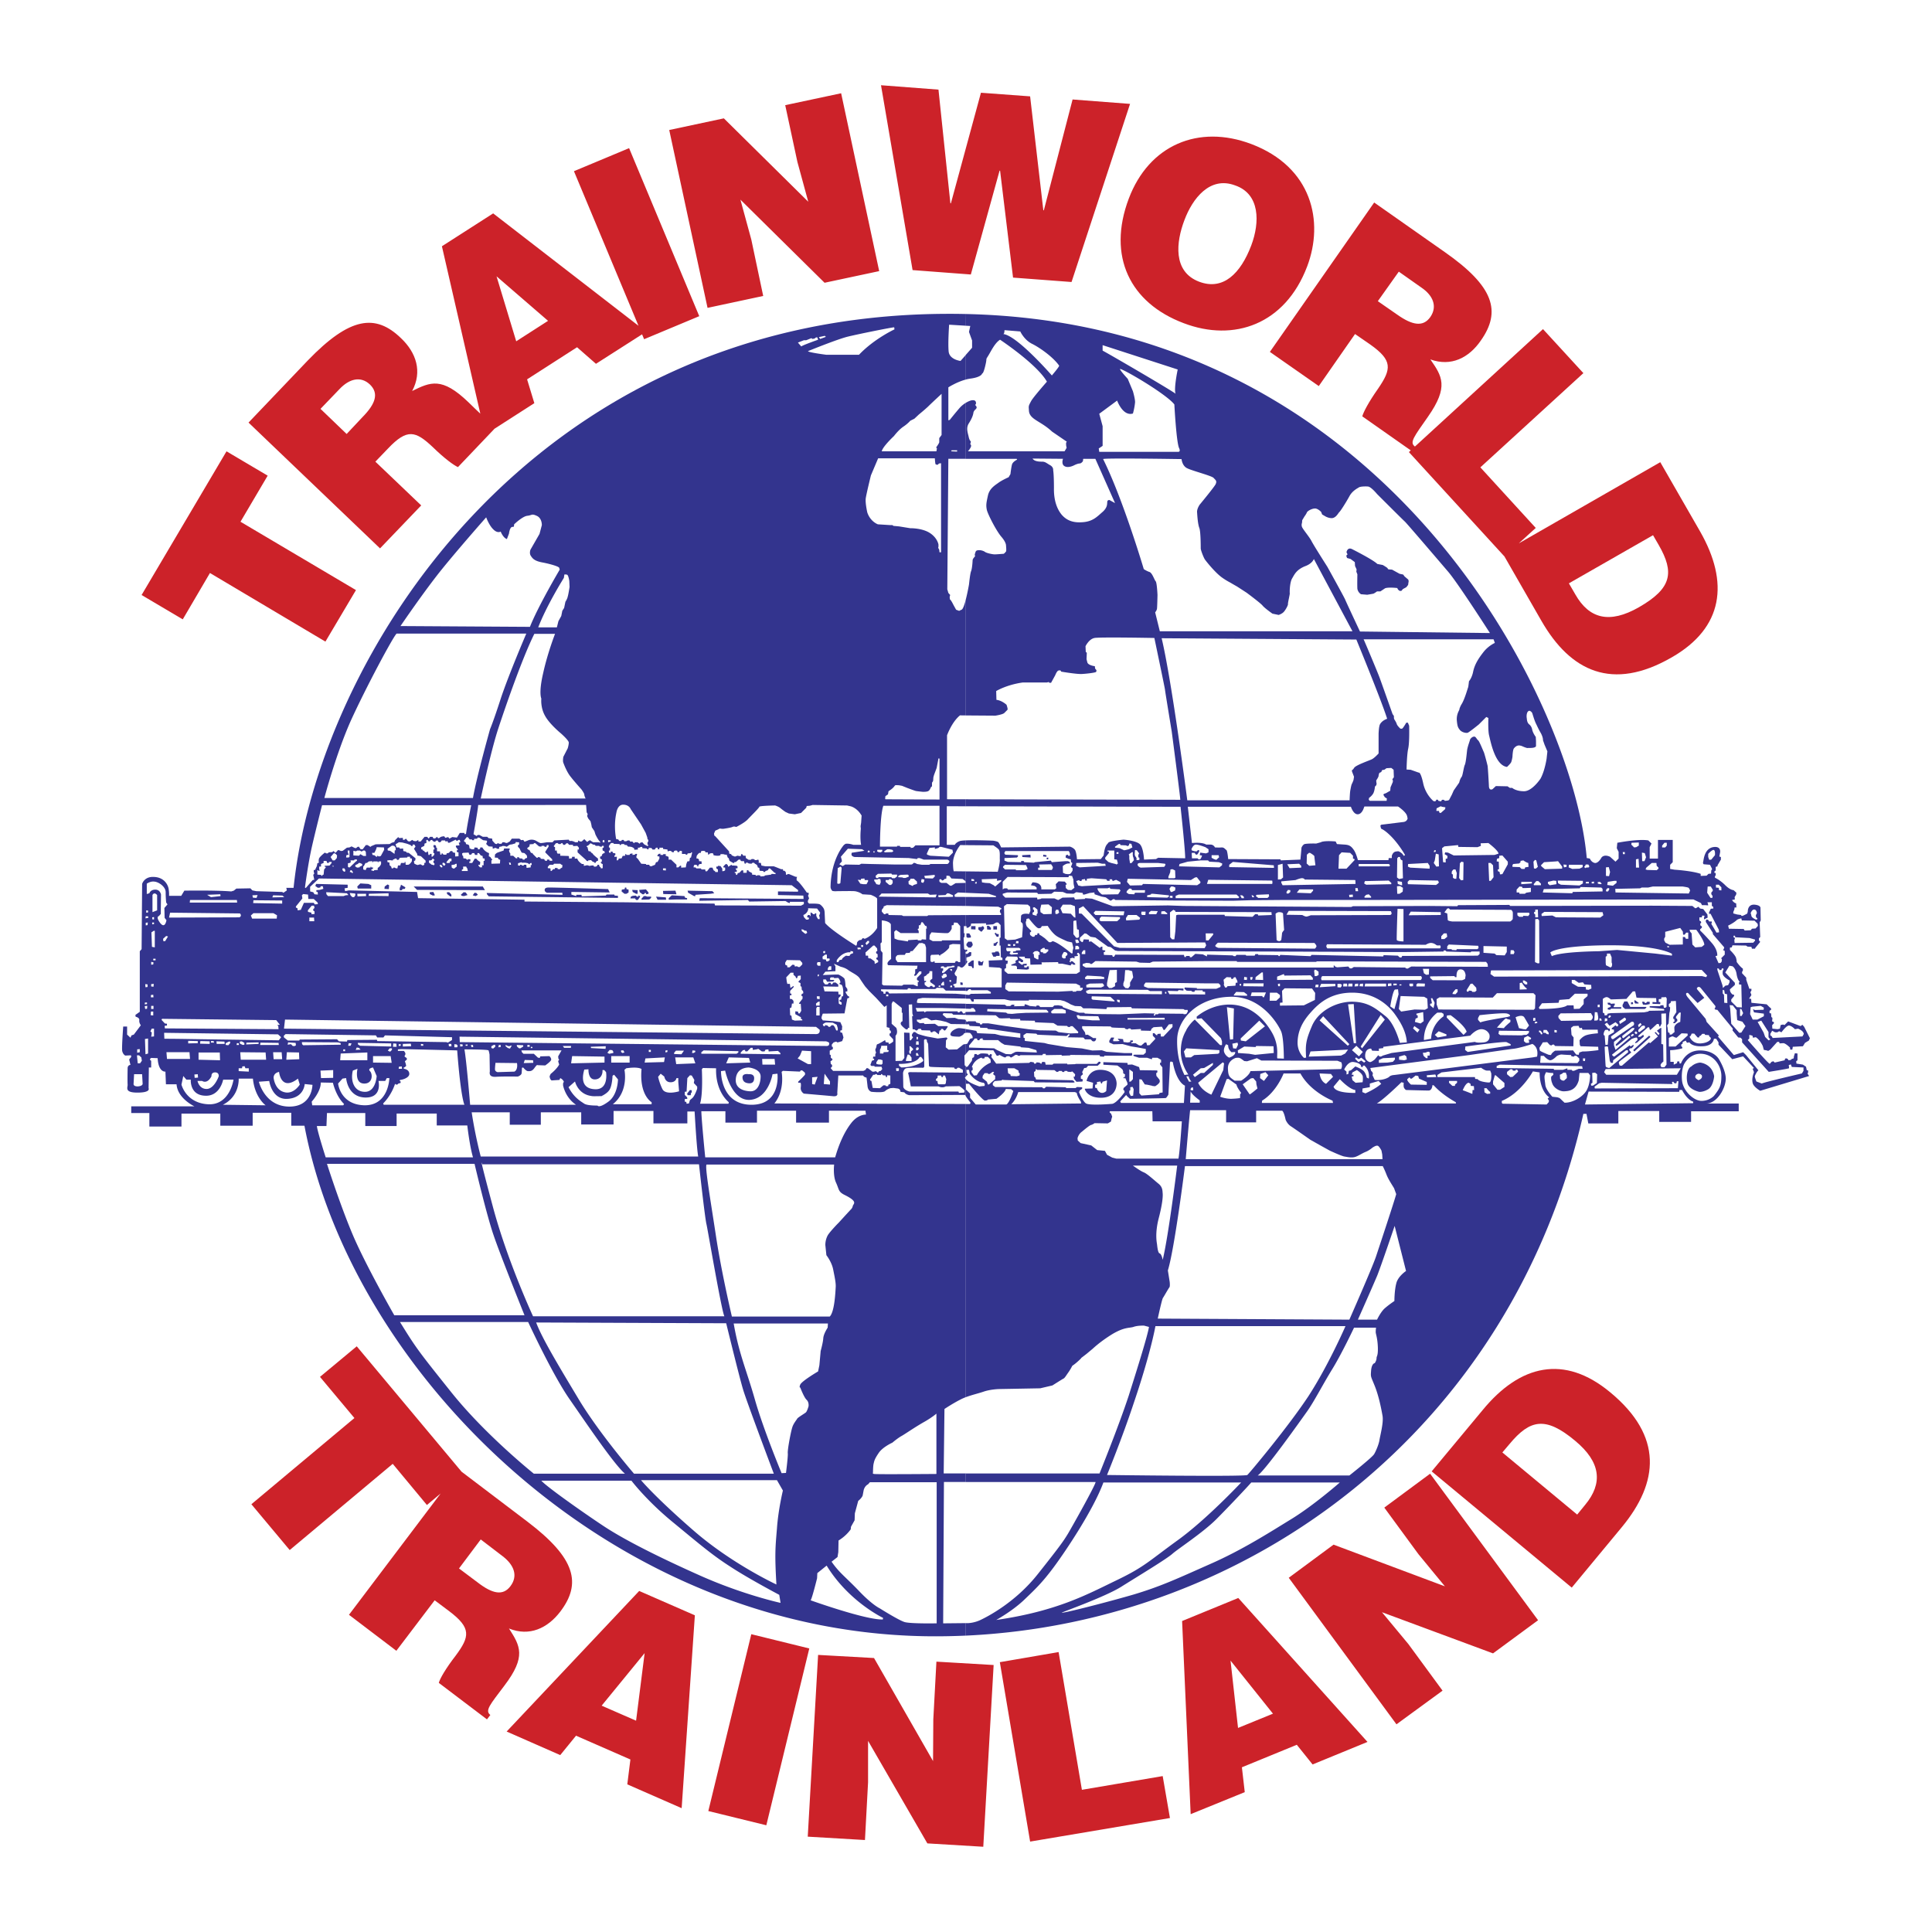 <svg xmlns="http://www.w3.org/2000/svg" width="2500" height="2500" viewBox="0 0 192.756 192.756"><g fill-rule="evenodd" clip-rule="evenodd"><path fill="#fff" fill-opacity="0" d="M0 0h192.756v192.756H0V0z"/><path d="M96.375 31.329a72.955 72.955 0 0 0-2.098-.017c-41.431.232-62.585 34.354-64.987 57.266h-.724l.052.258-.335.232-.129-.077-2.583-.078-.387-.078-.207-.207-1.395.026-.258.207-.258.078c-1.472-.129-4.675-.078-4.675-.078l-.31.517h-1.214s.026-.311-.052-.75c-.104-.465-.517-1.11-1.472-1.136-.956-.052-1.163.697-1.163.697l-.052 6.509-.181.207v6.043l-.439.311.025.182s.414.076.362.361c-.026.258.155.49.155.49l-.698.93-.232.078-.103.232-.336-.311v-.801h-.388s-.155 2.066-.103 2.428c.077.363.31.467.31.467l.568-.027.026.156-.207.258.078.336.052.207c-.31.025-.284.361-.284.361s-.026 1.291 0 1.602c.026.283-.362.801.981.801 1.369 0 1.111-.439 1.111-.439l.026-2.066h.232v-.672c-.258-.129 0-.283 0-.283l.646.025c.078 1.445.775 1.342.775 1.342l.052 1.266h1.059c.103 1.422 1.782 2.197 1.782 2.197h-6.303v.67h1.808v1.344h3.203v-1.291h3.875v1.213h3.229v-1.291h3.849v1.291h1.317c4.675 24.771 30.997 51.195 63.387 50.938a68.094 68.094 0 0 0 2.597-.068v-1.246l-2.26.023.078-14.104h2.183l-.006-.852h-2.202l.077-6.432s.853-.568 1.576-.93c.175-.094.362-.176.555-.25v-29.25l-19.102-.051c1.085-1.344.723-3.15.723-3.15l.129-.104 1.705.076.052-.102.155-.027.258.207s.078.129.026.232c-.052.104-.672.697-.672.697v.104h.232s.077.078.026.465c-.052.414.31.621.31.621s2.402.205 2.918.258c.542.051.414-.311.414-.311l.104-1.756h2.479c.077.18.336.207.336.207s.051.387.103.877c.052.465.388.543.388.543s1.188.129 1.369-.078c.181-.18.517-.283.517-.283l.31-.025.362.051c.361.025.335.336.335.336l.388.051c.155.232.491.285.491.285l5.579-.025c.015.033.037.074.064.117v-1.697a.446.446 0 0 1-.089-.15l.09-.1v-1.025l-.116-.115-.026-.955.142-.166v-.994l-.246.049-.62.49-.852.025-.284-.232.026-.697.155-.18-.104-.104-.878.104-.827-.156c-.388-.051-1.11-.283-1.11-.283s-.207-.104-.311-.207h-.154l-.155.207-.026.18.129.131-.232.309h-.103l-.026-.748-.542-.025.026 2.531-.232.283-.646.025v-2.531s.284-.207.078-.775l-.465-.412v-1.99l.103-.232h.104l.801.646v.465l.077.025v.828s-.207.076-.181.258c.026.207.542.568.542.568l.155-.025.026-.131h.129l-.052-2.324.336-.025.026.904.077.258-.103.025.052 1.293.207.025s.104.104.181.104c.078 0 .181-.156.181-.156l.232-.025.103.154.853.027s0 .18.129.18c.155 0 .104-.076.104-.076l.232-.027.387.311.078-.387.129-.027.026-.129h.181s.078.156.181.156c.078 0 .258-.311.258-.311l.052-.078-.078-.051h-.878l-.335-.232-1.034.025-.078-.104-.387.025-.284-.18-.026-.182h.439l.025-.076.388-.104h.155l.438.258.465-.053.491.078.542.129.465.207 1.485.021v-.396l-.065-.064-.697-.051-.336-.129-.826.025-.388-.336.078-.154.852.025.129.129 1.253.016v-.301h-.013l-.103.156h-.155l-.129-.207h-.154l-.104.104h-.132l-.026-.104h-3.1l-.207.104-.051-.104-.698.025-.129-.361h2.505l2.493.064v-.488l-2.157-.041-2.48-.025-.232-.025v-.182l.078-.207.491-.104 4.301.07v-.404l-.995-.078-3.694-.053-2.944.025-.129-.18h-.232l-.026.207h-.181l-.026-.182-.232-.104v-.154l2.635.025.052-.129h.258l.026.078h2.428l.181-.131.62.027.258.258 2.002.023v-.348l-1.124.014v-.154l-.129-.053v-.102l.31-.104.052-.672-.181-.156-.051-.18.232-.414.077-.283.207.025s.026.104.207.104c.12 0 .284-.184.4-.338v-1.031h-.013l-.026-.155.039-.028v-.23h-.116l-.052-.103-.052-1.084.078-.078.026-.361-.078-.026V92.4h.194v-1.106l-3.732.021-.129.078H90.12l-.155-.078-1.317-.026-.025-.155h-.207l-.104.078h-.103l-.233-.258v-.181l.181-.232v-.104l.31-.129 7.878.077h.013v-.897l-1.098-.007-.025-.207.336-.232.788.033v-2.138l-1.149-.014s-.104.207-.129-.749c-.026-.956.724-1.86.724-1.86l.555.004-.001-.474c-.306.014-.541.039-.632.082-.387.155-.465.361-.465.361h-.801v-3.849l1.899.004v-.697l-1.873-.004v-6.38s.465-1.318 1.292-1.989l.581.004V59.821c-.131.507-.286.958-.426 1.012-.336.129-.104.155-.542 0l-.258-.465s-.232-.491-.361-.568l-.026-.232.051-.207-.181-.207-.104-.361.104-13.019h1.744v-5.585a2.668 2.668 0 0 0-.607.497c-.491.568-.981 1.188-.981 1.188s-.155.104-.155.026v-3.254s.831-.536 1.744-.779v-2.456l-.53.6s-1.137-.129-1.188-.981c-.078-.853.051-2.635.051-2.635l1.667.102.013-1.168zm-.018 71.329c-.334-.051-.637-.092-.71-.08-.181 0-.827.258-.827.645 0 0 0 .104.181.156.207.051.723.051.723.051s.388-.129.465-.336l.168-.051v-.385zm-1.459-57.63l.594.026v-.129h-.542l-.052.103zM87.794 84.47H89.5v-.077h.284l.025.103h1.033l.026.104.232-.026.233-.232h2.402V80.39H88.13c-.336.929-.336 4.08-.336 4.08zm5.942-4.701v-4.081l-.104-.026-.181.956-.233.62s-.103.284-.103.414-.026.284-.026.284l-.104.155v.362l-.103.077s-.104.31-.258.388c-.155.103-.594.078-.594.078s-.517-.052-.646-.078c-.129-.026-.878-.31-.878-.31l-.516-.208-.284-.052s-.336-.026-.387 0c-.052.026-.129.207-.414.414l-.258.181-.052.31-.258.181-.026.232.026.078 5.399.025zM79.942 34.567c.129-.129 1.679-.672 1.679-.672l-.078-.232h-.129l-.129.104-.207.051-.128-.078-.517.207h-.232l-.594.232.335.388zm1.886-.75l.568-.207-.104-.104-.594.13.13.181zm.594 1.576h3.281c1.523-1.602 3.539-2.531 3.539-2.531l-.026-.207c-.232 0-3.564.671-4.624.93-1.059.258-3.978 1.447-3.978 1.447 0 .129 1.808.361 1.808.361zm5.553 9.635h5.45l.052-.284-.077-.104s.284-.387.31-.517v-.413l.232-.31v-4.107s-.981.904-1.343 1.266c-.388.362-.93.801-.93.801l-.439.413-.413.207s-.232.284-.697.594c-.465.311-.93.93-.93.93s-1.137 1.059-1.215 1.524zm-1.084 2.402s-.439 1.782-.517 2.299c-.052.491.155 1.395.155 1.395.31.93 1.059 1.188 1.059 1.188l1.24.078h.207l.103.077.568.052 1.111.181s1.162-.026 1.937.465c.775.491.878 1.163.878 1.163v.207l-.026.129.103.181.026.258h.155v-8.886l-.207.026-.129.129s-.129 0-.207-.052c-.052-.078-.077-.594-.077-.594h-5.657l-.722 1.704zM52.872 62.541c.827-2.092 2.971-5.708 2.971-5.708l-.052-.181c-.026-.129-.878-.387-1.705-.542-.827-.155-.981-.439-1.137-.672-.155-.258-.025-.594-.025-.594l.904-1.576.232-.878s.026-.698-.517-.93c-.517-.232-.439-.052-.93 0-.49.052-1.317.853-1.317.853l-.025.232-.155.026c-.258 0-.335.671-.335.671l-.207.542c-.388-.129-.62-.749-.62-.749s-.31.207-.724-.207c-.439-.413-.723-1.214-.723-1.214s-2.583 2.918-4.366 5.114c-1.782 2.195-4.184 5.734-4.184 5.734l12.915.079zm-17.9 9.428c-1.473 3.332-2.609 7.646-2.609 7.646h14.826c.362-2.092 1.705-6.871 1.705-6.871s.31-.698 1.085-3.1c.801-2.402 2.531-6.432 2.531-6.432H39.57c-.362.336-3.1 5.451-4.598 8.757zm14.672.929c-.749 2.376-1.679 6.768-1.679 6.768h10.461s-.129-.258-.129-.387-.284-.517-.284-.517-.697-.775-1.059-1.24c-.388-.465-.672-1.214-.749-1.42-.078-.181 0-.594 0-.594l.438-.853s.104-.335.104-.568c0-.232-.801-.93-.801-.93s-1.136-.93-1.575-1.756c-.465-.827-.362-1.705-.362-1.705s-.284-.543.181-2.531c.439-2.015 1.188-3.927 1.188-3.927h-2.066c-1.188 2.377-2.894 7.284-3.668 9.66zm4.055-10.306h1.86l.155-.62.284-.517.104-.517.181-.284.129-.62s.181-.258.232-.517c.078-.258.181-.956.181-.956l-.026-.594s-.077-.542-.207-.62c-.129-.051-.284-.026-.284-.026l-.051.336c-.001.002-1.706 2.714-2.558 4.935zm-22.55 21.749c-.413 1.782-.723 4.21-.723 4.21l.077.051.697-.801.155-.025-.052-.258-.052-.232.104-.129-.052-.181v-.181h.129l.181-.387.052-.284.155-.052s-.052-.155 0-.388c.052-.206.594-.62.594-.62l.129.078h.155l.103-.104.336-.026.155-.103.155.181.104-.078.181-.207.181.052.104.052.181-.026.414-.31.258-.026.207-.103.31.155.129.026.155-.129.129-.026.181.259h.207l.31-.414h.181l.284.181.078-.078.439-.181 1.395-.025.207-.129.258-.078.077-.181.311-.31.103.103.362-.025v.181l.129.026.178-.129.207.258.181.025.232-.155.155.104.232.026.233-.129v.155h.232l.387-.465h.258l.155.181.129-.181h.258l.078.155h.181l.181-.155.104.129s.077.052.207-.077c.129-.104.414-.104.414-.104l.103.155.284-.078.129.155.284-.155.465.052.284-.465h.439l.052.129.129-.026c.129-.956.517-2.867.517-2.867H32.131s-.569 2.222-.982 4.004zm16.093-1.111l.31.181.104-.103h.181l.336.181h.439l.129.129.361.052.026.207.284.31.155.026.104-.104.129.077h.232l.104-.155h.181l.104.052.155.026.284-.155.207-.284h.749l.181.155.207-.026.129.181.284-.103c.465-.232.853 0 .853 0s.336.207.439.232c.129.026.646-.078.646-.078h.568l.177-.181 1.446-.077s.052.181.207.129c.155-.026.439.129.439.129h.258l.052-.181.155.104h.181l.258-.232.181.181.103.103.129-.103.155-.078.104.078.207.129h.542l.155.052v-.104c-.181-.129-.465-.723-.465-.723l-.104-.336-.259-.387-.051-.284-.078-.31-.232-.284-.104-.232.052-.207-.104-.181-.051-.723H47.707c0 .334-.465 2.917-.465 2.917zm14.438.517l.104.155h.207l.052-.104h.181l.052.129h.207l.155-.078h.155l.103.129.181-.026.181.181.077-.104h.258l.233.155.051-.103.207-.052.181.207.336.181.104-.077-.104-.078v-.207l.078-.104v-.155l-.078-.078-.026-.181-.155-.439-.465-.853-1.033-1.524s-.155-.439-.749-.439c-.568 0-.672.775-.672.775-.31 1.395-.026 2.66-.026 2.66l.205.03zm11.262 1.472l.077.129.078.026.181.077h.103l.181-.077.336.052.052-.207h.103l.104.155h.232l.026.232.284.181h.207l.078-.077h.207l.155.104h.104l.207-.052.051.155-.026.155.232.026.052.258.413.078h.827l.207.078.517.207h.181l.026.155h.129l.129.129.026.259.104.026.025-.078h.181l.62.258.181.026-.052.103v.232c.336.207 1.008 1.214 1.008 1.214l.207.051-.026.181-.052.078.052.129.052.155-.104.181-.026.181.129.155h.49s.465 0 .595.078c.129.078.31.284.361.388.078.103.104.361.104.361l.052 1.111c.62.749 3.1 2.273 3.1 2.273l.025-.052s.052-.051.052-.207c0-.181.258-.31.258-.31l.181-.026.077-.104.078-.078.181.078c.801-.31 1.24-1.085 1.24-1.085v-2.919c-.077-.181-.646-.387-.646-.387l-.827-.052c-.207-.181-.646-.31-.801-.31-.155-.026-1.601 0-1.782 0-.181.026-.413-.026-.413-.026-.181-.181-.181-.387-.181-.387.052-2.841 1.344-4.21 1.344-4.21l.154-.104c.362-.051.775.104.775.104h.775c-.129-.723-.026-1.602-.026-1.602l-.026-.258.052-.336.051-.723c-.465-.801-1.11-.93-1.11-.93l-.336-.077-3.436-.052-.284.077-.31.026-.052.181-.517.516-.62.129-.594-.077-.335-.155s-.336-.232-.517-.388c-.181-.155-.517-.258-.517-.258s-1.55.025-1.576.129c0 .104-.878.956-1.188 1.292-.336.335-1.111.723-1.111.723l-.103-.026s-.129-.051-.284.026c-.155.077-.879.181-.879.181h-.181l-.206-.025c-.155.103-.439.207-.439.207l-.129.284.025.207.104.077 1.369 1.499.025.232.18.05zm10.41 11.185v.49l-1.007.053-.258.334 1.292-.051h.258c.103.025.49.258.594.387.104.131.129.801.129.801l.181.26v.232l-.181.025.026.129.207.311.129.051v.129l-.181.053-.284 1.498-2.17.025-.103.285-.026.18.129.207 1.059.078.698.102.181.414-.026.387-.155.027v.18l.181.053.129.465-.129.361-.336.104-.155.025-.104-.078-.258.078-.181.207v.207l.103.051v.207l-.31.154v.389l.103.051v.258l.181.156-.052.104-.155.102.026.26.129.104v.18l-.104.078-.026.078.232.258h3.022l.181-.078.155-.207.129.027.439.334h.155l.181-.051.207.154.129-.154.155-.025.155-.182-.077-.232h-.672l-.052-.078h-.284l-.104-.102.155-.414.207-.078.025-.104-.129-.051.026-.182h.207v-.232l.078-.18-.052-.129-.026-.156.104-.258s.025-.283.103-.283c.104 0 .775-.414.775-.414l.052.207.31.051s-.051.129.052.129.387-.232.387-.232v-.232l-.361-.387v-.182l.129-.051v-.207l-.129-.104v-.207l-.284-.076v-2.17l-.232.154-.827-.904-.698-.697-.387-.439s-.31-.438-.542-.801c-.207-.336-.775-.568-1.136-.826-.336-.258-.75-.336-.75-.336l-.697-.31.155.256zm-13.509 13.715h2.841l.026-.154s-1.343-1.008-1.266-3.383l-1.317-.027-.104.129s.13 2.48-.18 3.435zm-8.705.053h3.874v-.207s-1.24-.672-1.007-3.307c0 0-.284-.258-1.524-.076l-.181.154s.465 2.143-1.162 3.436zm-4.96-1.887v-.205l.078-.156c-.104-.258-.362-.361-.362-.361l-.078.182-.775.051c-.181-.078-.207-.414-.207-.414l.103-.232c.724-.594.853-.955.853-.955l-.052-.129-.051-.207.103-.129-.078-.104-.025-.232.335-.594H52.02l.052.182.155.154h1.033l.413.387.181.027.051-.156.904-.025s.207.182.181.361c-.026.182-.594.568-.594.568l-.775-.025s0-.129-.284.258c-.259.387-.491.336-.646.336-.181.025-.491-.361-.491-.361l-.129.025s0 .258-.026.518c0 .232-.388.361-.388.361s-1.524-.027-2.221.025c-.723.025-.568-.465-.568-.543 0-.076-.026-1.678-.026-1.678s-.052-.311-.103-.414c-.052-.104-2.402-.104-2.402-.104.207 1.162.568 5.527.568 5.527H57.47c-1.085-.723-1.292-1.938-1.292-1.938zm-17.9 1.938h8.059s-.361-.645-.724-5.424c0 0-5.088-.129-5.579-.129-.026 0-.336.025-.336.025v.154h.595s.154.156.154.285-.077.207-.077.207-.052.051.104.154c.181.078.103.232.103.232l-.181.154.078.232.052.232s-.129.131-.207.156c-.078 0-.025.129-.025.129s.516.051.542.49-.775.621-.878.621c-.078 0-.078.104-.078.104l.103.076-.025.129-.207.053-.103.104h-.155l-.078-.078s-.31 1.084-1.188 1.963l.051.131zm-7.18-.311l.051.363h3.1l.078-.131c-.827-.799-1.111-2.117-1.111-2.117l-1.214-.025c.025.904-.904 1.91-.904 1.91zm1.395 5.555H47.19c-.335-1.137-.568-3.178-.568-3.178h-3.048v-1.188H39.57v1.24h-3.125v-1.293h-3.823l-.052 1.293h-.956c.078.645.879 3.126.879 3.126zm2.634 7.568c1.266 3.047 4.21 8.188 4.21 8.188H52.33s-2.403-5.967-3.074-7.955c-.697-1.99-1.911-7.154-1.911-7.154H32.622c0-.001 1.239 3.898 2.505 6.921zm9.971 15.963c3.384 4.211 8.162 8.033 8.162 8.033h9.092c-1.085-.93-3.771-4.908-5.476-7.361-1.731-2.455-4.184-7.775-4.184-7.775H39.906c1.627 2.634 1.807 2.867 5.192 7.103zm15.11 13.25c1.989 1.318 5.269 2.996 9.609 4.934 4.339 1.938 8.059 2.738 8.059 2.738l-.129-.801s-3.125-1.652-4.882-2.814c-1.782-1.137-3.048-2.223-5.683-4.393-2.66-2.168-4.185-4.184-4.185-4.184h-8.989c.543.62 4.211 3.204 6.2 4.52zm8.912.389c3.823 3.357 8.343 5.449 8.343 5.449-.181-3.047-.103-3.719.052-5.578.129-1.887.594-3.797.594-3.797l-.594-1.035H63.954s1.342 1.629 5.166 4.961zm11.752 7.025s5.553 1.988 7.207 1.912l.026-.156s-3.435-1.627-5.631-5.217l-.93.748-.025.518c-.001 0-.518 2.092-.647 2.195zm4.779-.982c1.369 1.447 2.118 1.783 2.118 1.783s1.885 1.188 2.479 1.369c.594.18 3.203.129 3.203.129v-14.078h-6.664l-.181.207c-.362.182-.439.594-.439.594l-.104.543c-.129.285-.439.518-.439.518l-.335 1.238-.026.697-.361.646-.026.258c-.517.725-1.214 1.111-1.214 1.111l-.025 1.162-.078.49-.594.465c.774 1.112 1.291 1.422 2.686 2.868zm1.55-11.623c.181.051 6.225 0 6.225 0v-6.018s-.439.387-1.266.852c-.826.465-1.833 1.162-2.195 1.369-.388.207-.93.672-.93.672s-.981.439-1.369 1.033c-.388.568-.439.775-.491 1.008-.078.232-.078.955-.078.955s-.077.103.104.129zm-11.882-7.412c.852 2.996 2.66 7.334 2.66 7.334l.439-.025s.207-1.627.181-1.938c-.052-.336.31-2.195.439-2.582.103-.389.439-.775.491-.879.052-.129.775-.543.878-.645.129-.131.258-.596.258-.596s.077-.412-.207-.67c-.258-.26-.62-1.215-.62-1.215s-.129.051 0-.283c.155-.363 1.782-1.318 1.782-1.318l.129-.619.129-1.422s.232-.826.259-1.266c.025-.439.438-1.059.438-1.059l.026-.414h-9.402c.544 3.1 1.267 4.598 2.12 7.597zm-21.827-7.7c.568 1.551 2.299 4.418 4.314 7.775 2.041 3.357 5.45 7.311 5.45 7.311h13.948s-2.738-7.258-3.074-8.42c-.361-1.189-1.679-6.588-1.679-6.588l-18.959-.078zm-5.528-16.556h21.697c-.154-.748-.361-4.494-.361-4.494h-.724v1.188h-3.383v-1.238h-3.978v1.342h-3.229v-1.213h-4.029v1.24h-3.1v-1.24H47.06c.362 2.401.904 4.415.904 4.415zm1.163 4.83c1.447 5.502 4.055 11.107 4.055 11.107h19.089c-.285-.543-1.653-8.602-1.783-9.17-.155-.568-.749-5.992-.749-5.992H48.12s-.465-1.447 1.007 4.055zm21.232-4.752h12.966c.362-1.266.879-2.48 1.576-3.385.697-.93 1.498-.877 1.498-.877l-.052-.389h-3.642v1.189h-3.28v-1.189h-3.901v1.189h-3.151v-1.137h-2.402c.027 1.009.388 4.599.388 4.599zm1.034 7.594c.542 3.721 1.627 8.291 1.627 8.291h9.764c.491-.49.568-2.531.594-2.943.026-.414-.104-1.008-.259-1.783-.155-.748-.671-1.395-.671-1.395l-.104-1.008s-.025-.516.259-1.008c.31-.465 1.084-1.238 1.084-1.238s1.059-1.164 1.188-1.293a.658.658 0 0 0 .207-.361c.052-.232.568-.412-.775-1.084-.697-.336-.568-.543-.904-1.266-.311-.697-.181-1.783-.181-1.783H70.488c-.155.285.336 3.152.905 6.871zM14.902 89.12s.104-.361.594-.361.568.491.568.491l-.026 1.937-.181.207s-.362.052.129.697c.491.62.62-.284.62-.284l-.181-.232-.025-.983.31-.362-.129-.181s-.052-.439-.052-1.033c0-.568-.723-1.033-1.136-1.059-.388-.052-.749.207-.749.207v1.033l.258-.077zm.775 1.705V89.3c-.311-.361-.465 0-.465 0v1.705l.465-.18zm-2.351 17.331s-.026.258.465.232c.491-.051.439-.283.439-.283l-.052-.93h-.8l-.052.981zm.414-2.066h.232l.181-.258-.052-.336-.232-.207h-.207l.078.801zm.775-.904l.258-.076v-1.498l-.31.051.052 1.523zm2.144.464h2.299l-.052-.67h-2.299l.052.67zm3.151.079l2.144.053-.026-.775H19.81v.722zm4.21 0h2.531l-.052-.723-2.531-.025.052.748zm3.28-.051h.853l-.052-.697h-.852l.051.697zm1.266.051l1.292-.051-.026-.672-1.214-.025-.052.748zm-8.136 3.589c-1.524-.076-1.395-1.602-1.395-1.602h-.439l-.31-.361-.181.854s.439 1.834 2.635 1.963c2.195.129 2.557-2.455 2.557-2.455h-1.033s-.31 1.705-1.834 1.601zm.18-.672c.775 0 1.214-1.266 1.214-1.266s.052-.387-.362-.387-.362.387-.362.387c-.439.828-.93.467-.93.467h-.465c.002.001.156.799.905.799zm1.628 1.577l4.262.053s-1.084-.775-1.266-2.662h-1.42c-.001-.001.129 1.757-1.576 2.609zm6.56.181c2.376.051 2.376-2.17 2.376-2.17l-.774-.078s-.052 1.344-1.653 1.473c-1.627.154-1.886-1.781-1.886-1.781l-1.033.076s.568 2.428 2.97 2.48zm-1.498-2.867s.104 1.162 1.033 1.42c.956.285 1.576-.748 1.576-.748l-.181-.596c-1.705 1.318-1.886-.67-1.886-.67-.593.129-.542.594-.542.594zm4.727.025l1.214-.025v-.775l-1.266.053.052.747zm1.912-1.781h2.712v-.775l-2.66.104-.052.671zm2.428 4.494c2.428.025 2.48-2.713 2.48-2.713h-.258l-.155.285h-.671s.414 1.703-1.343 1.652c-1.756-.053-1.886-1.938-1.886-1.938l-.361.051-.439.492c-.002.001.205 2.119 2.633 2.171zm.051-1.343c1.085 0 1.163-1.576 1.163-1.576l-.362-.852s-.568.078-.31.361c.284.258.31 1.291-.62 1.24-.956-.053-.62-1.473-.62-1.473l-.465.182c-.258 1.034.129 2.118 1.214 2.118zm.801-2.918l1.86.025-.104-.672h-1.756v.647zm19.76.076l3.333-.076v-.596l-3.229-.051-.104.723zm4.004-.076h1.834v-.646h-1.834v.646zm3.332 0l1.938-.053.078-.465-1.938.104-.078.414zm3.151.154l1.911-.078-.206-.594h-1.809l.104.672zm4.986-.078l2.402-.076-.13-.465-2.014-.053-.258.594zm3.616.129h1.266l-.052-.568h-1.24l.026.568zm-1.163 4.004c3.048.053 2.661-3.1 2.661-3.1l-.491.053s-.414 2.428-2.248 2.557c-1.859.129-2.479-2.918-2.479-2.918l-.413.051c0-.001-.078 3.306 2.97 3.357zm4.908-4.907l-.232.283 1.033.568h.31v-1.291l-.904-.053-.207.493zm1.214 2.84l.259.053.284-.775-.543.051v.671zm1.24-1.033l-.078 1.033.62.053v-.311l-.542-.775zM16.865 91.548l7.026-.026c.284-.155.052-.388.052-.388l-6.975-.077-.103.491zm8.162-.207l.129.31h2.454l.026-.336-.361-.207h-1.989l-.259.233zm-6.095-1.291h4.727l-.026-.258h-4.675l-.026.258zm6.328.051l2.893.052v-.31l-2.867-.026-.026.284zm-4.211-.594l.956-.104-.026-.181-1.317.052.387.233zm4.185.052l.362.026.103-.285-.516.026.051.233zm1.937-.026l1.188-.025-.181-.155-.93-.026-.077.206zm2.945-.207l.026.129.026.181-.646.801v.104l.155.078.026.207.31-.052.31-.697h.981l.103.155.31-.026-.025-.155-.388-.362h-.542l-.026-.439-.491-.052-.129.128zm.594 1.499l.026.155.336.078v.155l.31-.026v-.258l-.129-.078v-.155l.129-.104-.052-.232h-.232l-.388.465zm.155 1.085h.491l-.026-.362h-.465v.362zm-14.568 1.988h.181l.285-.465-.181-.052-.31.284.025.233zm-1.705-3.073l.181.026v.181l-.181.026v-.233zm-.077.8l.284-.052-.025-.155h-.232l-.027.207zm.697.104h.155v-.233l-.181.026.026.207zm-.671.594l.181-.025.026-.259-.207.026v.258zm.645-.284h.181v.155l-.181.025v-.18zm-.026 2.428l.284.051v-1.653h-.103l-.232.155.051 1.447zm.13 1.188h.232v.155h-.232v-.155zm-.207.593l.207-.025.026-.207-.232-.051v.283h-.001zm-.568 2.248l.207-.025v-.258l-.232-.027.025.31zm.568-.078l.232.027.026-.285-.258.025v.233zm-.026.853l.232-.025.026.258h-.258v-.233zm-.62.93l.232-.025v-.156h-.207l-.025.181zm.646.465h.232v-.311h-.232v.311zm-.052.619l.259.027v-.389h-.232l-.027.362zm-.542-.619l.181-.025.026-.285-.258.027.051.283zm1.627 1.084l.335.363.207.025v.18l-.232.027.025.258 11.34.078-.026-.311-.103-.104.258-.025-.361-.465-11.392-.129-.051.103zm.284 1.887s.982 0 2.376.025c3.333.053 9.041.129 9.041.129l.232-.309-.31-.285-11.365-.154.026.594zm-1.395-.723l.129.076v.156l-.051.283.284-.025v-.775h-.232l-.13.285zm-1.317 2.117l.258-.051v-.311l-.258.025v.337zm10.125 1.834l1.007.051v-.334h-.336l-.077-.207-.232.025-.026.182h-.336v.283zm-4.391.672l.336-.025-.026-.336-.336.025.026.336zm9.299-3.721h1.137l.051-.102 3.72-.027.181.207.801.025.051-.154 2.945-.025.025.129 6.897.104.155.051.414-.258v-.283l-6.69-.182-.155.207h-.62l-.129-.207-9.015-.129-.181.18.025.156.388.308zm1.421.364l.104.104 3.746-.053v-.154l-.284-.078-3.591-.025.025.206zm-1.447.05l.336-.051.181.18h.207l.104-.076-.026-.234-.749-.051-.053.232zm-.362-1.601s52.642.543 53.081.543c.465 0 .361-.439.361-.439l-.361-.283-52.978-.725-.103.904zm17.54 1.344s36.343.387 36.601.387.258-.18.258-.283-.31-.182-.31-.182l-36.575-.465.026.543zm3.512 2.711c0 .232.258.285.258.285l1.679-.053c.387-.205.258-.852.258-.852l-2.144-.025c.001 0-.051.387-.051.645zm2.867-.62l.956-.025-.026-.258-.826-.027-.104.31zm4.03-1.523h.672l.025-.182h-.826l.129.182zm2.686.025l1.446.078.026-.26-1.498.053.026.129zm-40.192-.464l.956-.025v-.207l-.956-.025v.257zm1.189.025l.956.025v-.258l-.93-.025-.026.258zm1.653.025h.801l-.026-.232-.8-.025.025.257zm-.569-.129h.311l-.052-.154h-.259v.154zm1.473.233l.258.027.181-.207v-.156h-.129l-.31.156v.18zm1.421-.129l.284.129.155-.025v-.182l-.258-.154-.207.025.026.207zm-.311-.051h.181l.026.18h-.232l.025-.18zm.93.129l1.24-.053v-.154l-1.214.025-.026.182zm1.395.051h1.86l-.025-.207-1.808-.025-.027.232zm8.783.078h.232l.104-.232-.285-.025-.051.257zm.981-.129l.207.129 3.1.078v-.311l-3.332-.053.025.157zm3.487.233h.362l-.026-.311-.31-.025-.026.336zm.982-.026l.826-.027-.025-.258-.801.025v.26zm-.414-.053l.207-.025v-.154h-.207v.179zm-.852.569l.181-.18v-.156h-.232l-.181.232.232.104zm-3.435-.18l.491-.027-.181-.18-.207-.025-.103.232zm-1.24.129h.181v-.182h-.181v.182zm5.527 1.756h.336l-.026-.232-.284.025-.026.207zm2.222-2.299h.232v-.154l-.232-.027v.181zm2.79.051h.258l-.025-.232h-.258l.025.232zm.542.103h.284l.052-.154-.103-.129-.232-.025v.308h-.001zm.594-.076l.233-.027v-.18l-.259-.025.026.232zm.517-.182l.206-.025v.129h-.181l-.025-.104zm.594.233h.181l-.026-.207h-.207l.052.207zm1.988.103l.181.051.207-.18v-.182h-.155l-.232.129v.182h-.001zm.698-.078l.232-.025v-.207h-.181l-.051.232zm.723-.103l.232.182.207.051.181-.309-.155.025-.078.051-.155-.025-.232-.104v.129zm1.137.027l.207.18h.129l.284-.18v-.129l-.646-.027.026.156zm1.033.026h.232v-.182h-.232v.182zm.362 0l.155.025-.025.104h-.156l.026-.129zm7.8.697l.413-.078v-.129l-.103-.154-.259-.025-.232.283.181.103zm1.188-.182l.129.104.207-.051-.104-.207h-.232v.154zm2.764 0h.207v-.205h-.207v.205zm2.532.078v.129l.723.025.258-.361h-.801l-.18.207zm-.879-.207l.207-.051v.18l-.181.053-.026-.182zm2.661.233h.155l.181-.104-.025-.129-.258-.025-.053.258zm.93-.077v.154h3.513l.181-.129v-.129l-3.461-.078-.233.182zm7.903.206l-.025-.129-.232-.207-.93.053-.026-.207-.284.025-.103.182h-.258l-.361-.258-.181.051-.362.053-.025-.207h-.181l-.361.361-.207-.025v-.129l-.207.025-.232.232v.129l3.975.051zM33.19 85.839h.207l.207-.232.026-.258-.13-.155-.181-.078-.336.388.207.335zm1.524-.749l.077.181-.232.052-.026.232h.232l.104-.052v-.388-.258h-.181l.026.233zm.542.259l.568.026.129-.155.31.181h.259l-.026-.414-.104-.129h-.155l-.155.104-.181-.104h-.258l-.129.078-.258-.052v.465zm2.093-.259h-.232l.051.207.181.026.232.181.077-.129.155.077.181-.051.335-.62-.025-.233-.723-.026c0 .155-.232.568-.232.568zm1.342-.232l.232.026.439.31.026-.362h.103l-.026-.284-.129-.155-.232-.026-.439.31.026.181zm.879-.31h.258l.078.129.31-.026.026.259.258.052.078.103.207.026.672.542-.026.207-.131.077.026.232.18.103.155.052.284-.077.232.129.155-.077v-.181l.129-.026v-.207l-.465-.439-.362-.078v-.129l-.334-.542.155-.207-.104-.207h-.181v.129l-.104.025-.103-.103-.336-.129-.491-.129-.336-.026-.336.207.106.311zm2.454.181l.129.025.026.104h.078l.181.181.181-.026v-.077l.078.026.051.335h.129l.026-.103h.155v.284h.077l.181-.181.026-.181h-.103v-.361h.103v-.181c-.155-.026-.077-.258-.077-.258h.155l.078.078.026.181.077.026v.336h.284l.052.335h.104l.026-.129h.077l.103.129h.285l.026-.129.232-.052.155-.181h.181l.051.129.233.052v.361l.335-.025v-.388l-.155-.026-.026-.155.129-.077-.207-.285v-.129l.362-.026-.078-.258.155-.052-.051-.232h-.155l-.052.078h-.129l-.078-.104-.62.31h-.13l-.078-.181-.155.077-.077-.129h-.335s-.052.181-.207.181-.181-.181-.181-.181l-.207.026s.026.129-.129.103c-.155-.026-.232-.181-.232-.181l-.155.026s-.052.129-.129.129c-.104 0-.155-.155-.155-.155h-.13v.31l-.181.052-.026.232-.31.155v.182h.001zm4.288-.775l.155.104.026.155.207.051.104.078.052.31c.155.026.181.078.181.078h.258l.052-.181.284.026.078.181.181-.052.026-.155h.207c.232.439.671.568.671.568l-.026.311.155.077.155.232.052.052-.104.052v.336l.853-.026.026-.362-.181-.077-.052-.129-.31-.026.026-.31.181-.155.284-.104.388-.129.052-.207h.542l.026.078-.077.129.051.181.078.104v.232h.284l.284.258h.129v-.129l.155.026.078.104.284.026.025.103h.181l.051-.103.207-.078-.026-.232-.232-.233-.284-.051-.155-.284c0-.104-.207-.285-.207-.285l-.026-.155.129-.078v-.232h-.104l-.232-.026-.026.129-.336.103-.181.026c-.155.026-.284.207-.362.207-.077 0-.129-.052-.129-.052l-.258-.025-.104.052-.258.051v.181h-.232l-.053-.079h-.181l-.052.051h-.129v-.181l-.388-.025-.232-.207-.025-.077.077-.129v-.155l-.388-.052-.387-.258h-.181v.104l-.336.026v.129h-.181l-.026-.078h-.232l-.155-.207-.129-.026-.284.362.026.077zm-.207 1.188l.025.207.078.052.026.232.232.026.155.129.129-.077.181.025v.207h-.103v.155h.284l.258-.439.181.025c.052.155.362.311.362.311l-.026.284h-.155v.077l.155.181h.207v-.207h.155v-.439h.104v-.232l-.181-.026-.026-.233-.181-.052-.181-.233h-.155v.181h-.233l-.077-.181h-.207l-.103.155h-.181l-.078-.207-.542.026-.103.053zm.103 1.576l-.129.051v.129h.595l-.052-.258c-.078-.052-.104-.181-.104-.181h-.31v.259zm-1.136-.156l.129.078.104.026.258-.207v-.284l-.155.026-.026.051-.336.052.026.258zm5.76-.283h.155l-.052-.207-.155-.025.052.232zm.852-.155v.232h.207v-.077h.155l.026.077h.181l.026-.077h.232l.026.31.413-.052v-.232h.104l-.026-.207-.155.026-.026.104-.103-.026-.051-.078-.285-.052h-.361v-.052l-.363.104zm.982-1.37l.155.052.155.284.155.025.026.078.387.387h.103l.026-.078.232.052.052.129.335.026.078.155.207.026v-.129h.232v.104l.284.026v-.155l-.671-.671-.026-.078.335-.517v-.155h-.155l-.076.181-.181-.026-.026-.077h-.258l-.026.077-.232-.025-.387-.336-.129.026-.026.078-.388.025-.025.207-.232.181.076.128zm1.989 1.861l.258.025.026.258h.078l.181-.181h.155l.025-.129.259.026v.103h.258v-.052l.207-.129v-.258h-.078l-.129-.104h-.62l-.077.104h-.362l-.181.206v.131zm.619-2.145l.103.052v.336h.181c-.026.207.078.31.078.31h.258v.207l.827.026.052.078v.181l.284-.026.026-.155h.259v.181h.258c.052.284.465.542.465.542h.181v.181l.181-.026a.377.377 0 0 1 .336.026h.103c.181-.052.362-.026.362-.026l.026.104h.155c.18 0 .206-.181.206-.181h.155c0 .181.181.284.181.284v.078l.181-.025v-.414c-.077 0-.181-.104-.181-.104v-.103h.078l.026-.233-.181-.103v-.207h.051c.129 0 .155-.206.155-.206.026-.078.258-.155.258-.155l-.026-.155-.181-.078-.025-.232.129-.078v-.155h-.181v.077h-.181l-.104-.077h-.336l-.078-.104-.181-.026-.232-.129-.103.051c-.078.155-.311.232-.311.232v.078h.078l.103.414.232.052.026.103.129.051c.052.155.568.543.568.543v.232c-.181-.026-.258.207-.258.207h-.076l-.025-.078c-.078 0-.207-.077-.207-.077l-.129-.129-.284.025v.078l-.155-.026-.051-.077-.853-.775v-.284h.129v-.181l-.155-.181-.413.025-.027-.128h-.387l-.052-.077-.078-.078h-.129l-.155.155h-.155l-.104-.181-.104.026-.077.078h-.181l-.103-.104-.181.026-.207.284.027.051zm4.856-.439h.181l-.026-.232-.155.051v.181zm.543-.206l.258.025v.104l-.258.078v-.207zm.077.723l.104.026v.284h-.104v.129l.026.078.155.026v-.129h.181l.026.129.258.052v.155l-.103.078.026.129.077-.025h.155l-.026.361.155-.025.052-.155.284-.026.104-.235.258-.026v-.155h.103v.078h.336l.026-.103.258-.052v.155l.258-.026s-.026-.077.078-.077c.129-.026.129.077.129.077s-.052.078-.077.207c-.026.103.129.181.129.181l.361.517.465.026.026.078h.31l.026.103.155.052.387-.155.104-.259.155-.025.181-.336v-.207l-.181-.025-.026-.078.129-.155.181-.026v.129h.258l.026-.078h.258l-.026.155.284.104.026.181-.026.103h.258l.542.517v.258h.181l.207-.181.078.026v.181l.465-.026.052-.335.103-.258.207-.026.052-.336.104-.026.103-.439v-.077h-.103v.077l-.336.026c-.026.155-.104.129-.104.129-.129 0-.104-.077-.104-.077h-.361v-.286l-.181-.026c-.129.078-.078.129-.078.129h-.18l-.026-.129c-.232-.078-.335.052-.335.052l-.026.103-.155-.026-.104-.103c-.181-.052-.284.026-.284.026h-.052l-.025-.181-.439-.052v-.129h-.361v.155h-.155l-.026-.155h-.155l-.129.181h-.234l-.026-.077-.103-.078h-.258l.025.129h-.181v-.078l-.465-.025v-.129h-.181c-.052.104-.258.078-.258.078v.181l-.362.026v-.104c-.052-.104-.284-.181-.284-.181l-.155-.026h-.181l-.129-.155-.232-.026-.026-.077h-.258l-.129.103c-.104 0-.052-.103-.052-.103l-.62-.026v-.077h-.258l-.207.284v.154zm5.399 2.092h.284v.207l-.284-.026v-.181zm3.332-1.007c0 .026.155.026.155.026l.104.103v.155l.258.026v.258h-.181a.333.333 0 0 0-.155.181v.078h-.052l-.051-.104s-.026-.077-.181-.077-.155.103-.155.103l-.026.155h.181l.104.104h.439l.077.104h.362l.026.181h.155l.284-.362h.258l.104.258.155.104.026.077h.258v-.258l-.156-.105v-.181h.155v-.078l.258.026.181.258v.258l.181-.026.103-.078v-.258l-.181-.026v-.077s.207-.258.284-.258c.077 0 .181.155.181.155v.104h.052l.129-.078.155-.103.077.077h.181l.285.026.077.078v.077l-.026.104h-.155v.104l.104.077v.155l-.207.025v.104h.103l.026.181h.104l.077-.181.155-.025.207-.232.155-.026.026.078v.181h.335l.026-.259h.155v.078c.051.052.362.207.362.207v.155l.361.026v.077h.104c.155-.103.361 0 .361 0v.078l.362-.026.129-.078.568-.077.077-.078.388.026-.026-.129h-.078l-.465-.439h-.104l-.104.181-.232.078s-.025.078-.129.103c-.078 0-.104-.103-.104-.103l-.361-.026-.026-.284-.155-.052-.026-.129-.075-.131-.181-.104-.104-.104-.181.026-.052.078-.284-.026-.104-.078h-.181v.104l-.129-.026-.052-.232h-.258l-.104-.078v-.078h-.181l-.258.233-.181.025v.078h-.104l-.362-.207-.077-.258-.104-.078-.103-.284h-.155l-.181-.052h-.284v.104c-.232.129-.697 0-.697 0v-.077l-.078-.13-.258.026-.181.155-.052-.258h-.232l-.026-.103c-.181-.104-.414 0-.414 0l-.022.155h-.104c-.129 0-.31.31-.31.31s-.025.207-.025.233zm-37.195.465l-.258.104v.258h-.181v.284c.078.077 0 .155 0 .155h-.077v-.078h-.103v.44l.361.026.052.103.078-.026.025-.077.104-.026.052-.517.155-.181v-.078l-.104-.025v-.078l.49-.026.207-.258v-.103h-.258l-.026.103h-.155l-.077-.207h-.284v.207h-.001zm.904.361h.103l-.026-.078-.077-.026v.104zm.981.362l.104.104.051.052.129-.052-.026-.181-.078-.104h-.181v.181h.001zm.724.18l.181.026.025.077.104-.025v-.078l-.129-.181-.129.026-.052.155zm0-.464l.646-.62.077-.026-.026-.155-.232.026-.026.078h-.361l.025.181-.103.078-.181.026v.361l.077.052h.104v-.001zm.542-.078l.078.025.103.078.259-.026v-.052l.258-.129V86.2l-.232-.104h-.104l-.103.104-.232.103-.027.156zm.801 0v.284l.258.077v-.077l.103-.181h.362l.026-.103c.077.025.077.103.077.103l.129-.026c.103.181-.155.207-.155.207l.025.104.259.051v-.078l.361-.026v-.207c.232-.104.336-.387.336-.387v-.258h-.258v.077h-.078v-.077h-.465v.077h-.077v-.103l-.336.026-.207.155h-.128l-.155.284-.077.078zm2.428-.439l.181.026.026.284.155.129.052.181h.129l.052-.078h.129c.052.078.258.078.258.078l.051-.258c.052-.078.232-.026.232-.026l.078-.258h.362v-.103h.077l.026.284h.232c.207-.026.387-.362.387-.362v-.258l-.181-.026v-.155h-.258l-.026.077-.723.026-.078.078v.077c-.181.129-.258 0-.258 0v-.077h-.181l-.026.052-.155.051v.078h-.129c-.104 0-.129-.025-.129-.025l-.31.025.027.18zm4.133.052l.077.052.207.155h.078c.129.077.181 0 .181 0v-.155s-.077.026-.103-.129c0-.155.103-.155.103-.155v-.078l-.103-.026v-.077h-.079l-.026.052c-.077.181-.335.129-.335.129v.232zm1.084.336l.129.129h.104l.026-.103-.103-.129-.155-.025v.128h-.001zm.259-.233l.026-.104.155.026.103.104v.078l-.103.103-.078-.026v-.052l-.077-.025-.026-.104zm.413-.077h.31l.026-.155.154-.026v-.258h-.206l-.284.336v.103zm14.853 22.576c1.343.025 1.059-1.705 1.059-1.705l-.181-.207h-.181c.051.361-.155.955-.801.93-.646-.025-.594-1.008-.594-1.008l-.414.027c-.284.955-.206 1.935 1.112 1.963zm1.42.025c-.232.414-.852.672-.852.672s1.007-.025-.62 0c-.129 0-.258 0-.361-.025-1.343-.182-1.627-1.447-1.627-1.447l-.646.568c.542 1.059 1.24 1.42 1.575 1.652.336.207 1.317.182 1.317.182s.129.311 1.085-.389c.956-.697.956-2.221.956-2.221l-.387-.465-.155.104c-.001 0-.027.93-.285 1.369zm5.269-.025c.336.619 1.653.205 1.653.205l-.078-.955v-.361h-.181s-.052.414-.594.414c-.542 0-.62-.568-.62-.568l-.361-.285-.258.311c0-.001.13.618.439 1.239zm2.403.232l-.181.025v.311l.232.232.025.154-.258.025v.258l.155.027.026.18.232-.025.104-.336.181-.154c.284-.182.542-.982.542-.982v-.207l-.336-.361.052-.309-.258-.439-.181-.025-.259.283-.076 1.343zm.103.362h.31l.026-.207.077-.078v-.205l-.181-.027-.284.363.052.154zm4.804-1.577c-.052.854.698 1.162 1.447 1.188.723.027 1.033-.748 1.033-1.498-.026-.773-1.188-.877-1.188-.877-.672.025-1.241.336-1.292 1.187zm.672-.179c.026.465.362.541.62.568.284.025.542-.078.542-.518 0-.465-.542-.387-.542-.387s-.646-.128-.62.337zM30.942 88.474v.465l.31.078.129.207.336.026-.025-.258-.129-.026v-.156l.336-.026.361-.104-.052-.258h-.207l-.052.129-.232.026-.258-.181.077-.207 3.151.077v.311l-.31.051.052.284.387-.078 6.793.155.103.62 10.617.155v.181l10.125.078 8.833.129.052.181 8.576.026.284-.155v-.232h-1.395v.129l-.181-.051-.258-.155-3.616.052-.129-.155-4.856.077.052-.258 7 .051 3.357.026-.025-.335-2.53-.053v-.361l1.989.026.026-.155-.646-.491-47.166-.672-.879.827zm1.628.749l.155.181h1.55l.206-.078.284-.026-.154-.181-2.067-.103.026.207zm2.402.103l.181.181h.181l.129-.207-.026-.154-.542-.052.077.232zm.697.104l.853-.026v-.232h-.878l.025.258zm1.111-.052l1.989.025v-.283l-1.963.052-.026.206zm-1.085-.723h1.343v-.335l-.284-.129-.801-.052-.31.31.052.206zm2.661.026l.439.026.026-.387-.155-.078-.284.207-.026.232zm1.524-.078v.232l.232-.025.026-.104.258-.026.051-.155-.439-.259-.051.181-.077.156zm1.73.181l6.768.026-.207-.362h-6.897l.336.336zm1.266.413l.31.155.207-.026-.155-.335-.362.026v.18zm1.73 0l.31.232h.129l-.025-.207-.207-.207h-.232l.025.182zm1.473.181l.207.025.361-.104-.181-.258-.207-.026-.284.258.104.105zm1.085-.052l.181-.258.181.026.155.181-.233.129-.284-.078zm14.49.259v-.207l-.335-.026-.026-.104h-.775l-.078.104-2.402.077-.026-.155h-.517v.129l-.49-.155v-.258l3.822.052-.154-.336s-5.812-.181-6.019-.155c-.207.026-.311.077-.311.258s.233.258.233.258H56.1l.026.207-7.568-.181.026.129.181.207 12.889.156zm.646-.414h.207l.207-.129v-.284l-.207-.052-.026-.155h-.129l-.026.155-.284.052-.026.181.284.232zm.826-.18l.336.181h.155v-.362l-.542-.026.051.207zm.699.026l.284.207h.129l.103-.129h.104l.026.129.232-.052v-.129l-.258-.31-.672.052.052.232zm2.35.18l1.317.026-.103-.362-1.24.026.026.31zm2.48-.129l.594.336h.129v-.129l1.524-.104.361-.052-.181-.207-2.479-.052.052.208zm-1.938.698l.852-.026h.982v-.129l-.207-.052-.051-.155-1.266-.078-.31.285v.155zm-1.111 0h.853l-.026-.233-.981-.077.154.31zm-1.601 0l.775-.026.181-.155v-.129H64.547l-.103-.052h-.207l-.233.258v.104h.001zm-1.111-.13h.465l.103.155h.181l.232-.336-.129-.129-.077.129h-.129l-.103-.103-.311.026-.181.077-.051.181zm17.307 1.86l.232.258h.181l.104-.077-.026-.129-.155-.026v-.104l.078-.129h.155l.051.104h.052v-.362l.078.026.207.155h.129l.025-.103.129.025v.233l.052.129.129.207h.155v-.207l-.051-.103v-.052l.051-.104.052-.181-.31-.413-.904-.026.026.078c-.078.465-.491.594-.491.594l.051.207zm-.207 1.395l.258.207.103.078.181-.104-.077-.207-.207-.026-.078-.077-.206-.052.026.181zm-1.653 3.357l.207.104v.156h.232l.284-.26.207.027.026.154.232-.025.104.076h.155l.258-.258v-.154l-.232-.259-1.317-.026-.155.259v.206h-.001zm.155 1.68l.052.232h.258l.052.414.31-.207.026.104-.362.387v.258l.129.027v.154h-.155v.361l.207.025.155.182v.258h-.155l-.051.389-.155.076.026.697.129.053.051.387.284.104.749-.025v-.078l-.155-.104.026-.129-.568-.311v-.283l.258.025.052.182h.129l.154-.258-.051-.699h-.181l.026-.076.335-.439V99.4l-.103-.025v-.182l.181-.104-.026-.207-.129-.129-.026-.309-.104-.053v-.311l-.207-.102.026-.078.207-.207v-.361l-.284.025-.078.232h-.103l-.052-.154-.207-.182v-.207h-.284l-.439.465.053.417zm2.996 1.472h.284v.283l-.258-.025-.026-.258zm-.077.723v.207h.361v-.414l-.181.053-.18.154zm.025 1.189h.335v-.854h-.258l-.078.154v.7h.001zm.078-5.244v.18l.103.104h.232v-.361h-.258l-.077.077zm.077 1.162l.104-.025v.18l-.129.027.025-.182zm.491-1.523l.31.026.052.181h.155l.181-.129-.026-.155H82.5v-.387h-.181l-.259.207.026.257zm.052-.801l.181-.026v.207h-.181v-.181zm.439 1.885l.362-.025v-.361h-.207l-.129.18-.026.206zm-.31 2.119l1.369.025.025.283h.207v.156l-.207.205.026.543.155.104h.129v-.207l-.207-.129v-.129l.155-.025.078-.336h.104s.051-.025.025-.594c-.051-.568-.207-.568-.207-.568l-.155-.053v-.129s.104.053.078-.104c-.026-.18-.207-.387-.207-.387l-.414.025-.026-.078h-.31l-.077.104.026.156h.387v.076l-.104.078-.594.025-.129-.232h-.258v.26l.181.232h.258l.129-.156h.155l.078.156h.077l.129-.182h.233l.258.207v.207l-1.498-.027.131.494zm-.103 3.461l.129.025.026-.129.232.051.129.131h.129l.103-.104s.026-.078.207-.053c.155.053.31.518.31.518h.155v-.232l-.104-.336-.388-.207s-.387-.025-.62-.025c-.207 0-.388.207-.388.207l.08.154zm1.317-6.38h.155l.129-.207s.258-.051.232-.025v-.052c.052-.155.414-.362.414-.362l.155.026h.207c0-.207.336-.258.336-.258v-.181l-.259-.052v.129h-.181c-.775.078-1.188.801-1.188.801v.181zm2.066-1.447h.284l.078.155-.336.026-.026-.181zm.362-.258h.207v.181l-.181.026-.026-.207zm.543 0l.258-.232v-.181h-.155l-.207.232.104.181zm-.078 1.059h.232l.026.258.232.026.388.284.025.259.336-.181v-.155l-.078-.077s-.103-.026-.103-.129c0-.129.129-.103.129-.103v-.337c-.077 0-.155-.078-.155-.181s.129-.129.129-.129l-.026-.258-.258-.284h-.129l-.775.698.027.309zm1.601-1.343l-.129.129.026.698.181.232-.052 3.152.155.102 1.834.027.155-.104h.981l.362.154h.078v-.439l.103.027v-.104l-.181-.104v-.207l.439-.439v-.206h-.207l-.335.414-.155.025-.026-.078.103-.18v-.387l.181-.053.051-.311-2.867-.051s-.129.025-.129-.182c0-.18.362-.438.362-.438l-.026-3.461c-.181-.361-.904-.387-.904-.387v2.171zm1.602-.232l.827.129.181.026.025-.129.956-.052v.078h.336l.077-.104.414.026v-1.11l.078.026-.027-.26-.129-.026-.258-.362h-.129l-.103.285-.155.025v.31l-.103.051v.078l.077.077.026.258h-1.808l-.465-.31-.181.181.026.672.335.131zm-.026 2.221h2.841v-1.447l-.104-.335-.284-.129-.31.026-.646.775-.207.026-.077.155-.388.025-.104.181h-.49l-.258.026-.155.181v.258l.182.258zm-1.136 3.228h.207v.181h-.207v-.181zm-.285 5.89l.026-.129.465-.027.051-.154-.155-.051v-.414h-.594c0 .232-.129.387-.129.387v.389h.336v-.001zm-.697 1.034l.181.051.336.025.104-.104v-.334l-.232-.078h-.207l-.181.283v.157h-.001zm-.62 1.652l.129.053.129.697.723.025.336-.285h.207l.052.078h.233v-.129l.206-.104v-.826l-.31-.025-.026.18h-.103l-.026-.154-.284-.025-.052-.078-.129-.053v.104h-.362l-.103-.104-.078.027-.078.051h-.155l-.31.465v.103h.001zm2.609-.93l.258-.025v-.258h-.284l.026.283zm.284-.517l.232.156c1.576-.053 2.169-.646 2.169-.646v-.129l-.206-.283-.155.025c-.413.748-2.066.672-2.066.672l.026.205zm1.033 2.558h4.882l.052.129.517-.025.052-.156c0-.129-.517-.49-.517-.49l-1.369.025c-.362.207-.723 0-.723 0h-2.764s-.207-1.162-.258-1.291c-.025-.154.258-.129.258-.129l5.192.051v-.283l-.361-.207h-.155l-.129.129-.155-.025-.077-.129s-2.299-.025-2.402-.078c-.129-.051-.104-.129-.104-.129l-.077-2.145-.129-.258s.051-.207-.13-.207-.154.156-.154.156l.025 2.582-.077.104s-1.473-.025-1.731.053c-.258.076-.31.465-.31.465l.026 1.395c.076.334.618.463.618.463zm2.661-1.058h.129l.026.232.078.102h.62l.104-.076.052-.439-.129-.361h-.181l-.026.154h-.129l-.051-.154h-.336l-.026.232-.155.129.024.181zm-2.635-3.1c0 .051-.052.102-.052.102v.156l.052.129h.103l.026-.232.207-.182v-.076l-.258-.26h-.103c-.001 0 .025.336.025.363zm.697-1.033h.104l.026-.26h-.155l.025.26zm-.077.515h.284l-.026-.336h-.232l-.026.336zm.026.569l.155-.025.103-.104-.026-.154-.155-.027-.103.129.026.181zm0 .543l.258-.025-.129-.26-.154.025.025.26zm-1.034.515h.568v-.336l-.207-.283-.181-.025-.155.465-.025.179zm1.834-7.98l.181-.027v.104l-.155.078.026.232.284.207.181.025.104-.129h.155l.104.129.181-.025v-.156l-.465-.334v-.182l.207-.154v-.75h-.284v.129l-.052.078-.208.128c0 .104-.284.207-.284.207l.025.44zm1.654-1.266h.232v.232l-.104.051v.182l.181-.027.516-.465.543-.104v-.129h-.259l-.025.053-.465.025-.051.078h-.232l-.052-.104-.258.025-.026.183zm.206.723l-.129.025.026.129.025.104h.181l.284-.154v-.156l-.103-.129-.258.027-.026.154zm-.18.852l.181-.232h.104l.026.361h-.284l-.027-.129zm-.259.259l.181.051v-.182l-.155.027-.026.104zm1.111-.492h.155l-.026-.18-.155.025.026.155zm.051.543h.207l-.026-.182-.155.027-.026.155zm0-1.808h.181v.182h-.051l-.104-.078-.026-.104zm-11.261-8.55s.129.104.31-.025l.129-1.498s-.052-.233-.207-.104c-.155.104-.181.077-.181.077l-.026.542-.025 1.008zm.542-1.73l.258-.155 1.395.026.207-.104.853.026 2.454.051h1.679s.104 0 .207-.129c.078-.104.362.078.362.078l.491.078h.724l.129-.078h1.705s.181-.129.181-.258c0-.104-.207-.181-.207-.181H92.16l-.413-.155h-.181l-.078.104-.827-.104-5.398-.104s-.31-.052-.31-.258c0-.233.129-.181.129-.181l1.162-.181-.232-.155-1.421-.052-.697.801.078.284.026.181-.258.284.335.182zm2.531-1.55l.155.026v.155h-.207l.052-.181zm.517.181l.103.026.052-.103-.103-.052-.052.129zm.387-.103l.129.077.232.026.155-.103v-.155h-.491l-.025.155zm.776.103l.723-.026.129-.103-.129-.129-.284-.052h-.207l-.336.232.104.078zm4.21.232l.31.104 1.86.104.413-.414-.052-.284-1.11-.285h-.181l-.104.104-.361.103v-.155l-.543.052-.258.568.026.103zm-.207 2.351l.775.026.207-.207-.026-.155-1.033.103.077.233zm-.362.413l.181.052.104-.181v-.155l-.258-.052-.051.207.024.129zm-1.136-.233l-.155.129.026.284.388.181.104-.103.335-.104v-.232l-.31-.284h-.336l-.052.129zm-3.384-.206l.129.026.155-.103h1.24l.077.103h.259l.232-.181v-.181h-.491l-.077-.104-1.343.026-.232.207.051.207zm2.196-.077l.439.026.078.051h.207l.335-.129v-.129l-.103-.077-.698.026-.207.077-.051.155zm-1.24.464l.362.31h.181l.155-.181v-.259l-.181-.129-.155-.026-.052.103h-.31v.182zm-1.059 0l.129.232.232.051h.104l.103-.232-.026-.31-.181-.052-.129.078h-.31v.155l.078.078zm-1.472.181l.284.052h.336l.155-.284v-.129h-.336l-.026-.155-.335.026-.026.129-.31-.025.258.386zm7.904-.181l.181.104h.517l.361.284h.129l.414-.258 1.007-.026-.026-.181-.284-.207-1.111-.052-.207-.258-.284-.026-.026.31-.181.026-.077.103-.155.052-.103-.129h-.129l-.052.077.026.181zm-.388 1.55l.104-.284-.672.026-.207-.129H87.95l-.284.31 5.682.077zm1.731-.052v-.155l-.388-.18-.181-.026-.18.18-.723.026.026.181 1.446-.026zm-2.015 4.417h.878l.052-.078h1.809V92.4l-.285-.336-.335-.026-.052.259-.181.025v.336s-.181.413-.413.439c-.207.026-1.602-.078-1.602-.078l-.181.284-.026.413.336.182zm1.627.672c-.413.491-.878.698-.878.698v.077l-.104-.026-.051-.077-.75.026-.077.129v.465l.052.103.181.026.026-.052h.181l-.026.129h2.015l.104-.181.207.026.025.078h.207v-1.782l-.75-.026-.335.103-.027.284zm1.137 3.694h.232l-.025-.232-.232-.025.025.257z" fill="#33348e"/><path d="M96.375 31.329c42.337.948 60.589 38.903 61.935 54.278l.311.052s.129.361.49.439c.361.052.672-.542.672-.542s.232-.361.852-.077l.543.49.311-.31v-.672l-.182-.361.053-.542s2.117-.413 3.1-.233l.309.311-.18.361v1.137h.826V83.8h1.473v2.221l-.258.259v.413l.438.077s1.705.104 2.609.414v.207l.594-.026.182-.181.258-.026.025-.336.078-.077-.025-.104-.182-.361-.619-.052s-.129-.052-.053-.284c.053-.259.131-1.24.957-1.421.852-.155.723.517.723.517l-.078.413.156.052v.258l-.336.568v.104l-.182.051v.362l-.129.103v.129l.129.025v.232l-.076.078v.155s.438.181.98.697c.518.543.879.543.879.543l.283.258-.025.181-.154.258.025.232-.285.052s.156.284.414.336l.025.413h-.18l-.027.207-.102.232v.155l.387.104.387.052s0 .181.285.026c.283-.129.336-.181.336-.181l.051-.206s-.025-.698.646-.672c.697.052.619.362.619.362l.025 1.214-.104.181v.104l.053 1.369-.129.129v.232l.104.052v.104l-.465.568-.027.078h-.309l-.053-.181-.387-.026-.154-.104-1.344-.026-.078.207-.18.026v.233s.568.542.619.826c.078.31.051.362.051.362s.336.49.621.672v.207l-.078.104v.154l.414.439v.207l.309.902h.207v.182l-.104.154.104.285-.232.361.207.025.025.389 1.525.154.283.283.154.129v.131l-.154.104v.232l.154.025.027.361.102.078v.104l-.025.258.104.025.078.078v.076l-.182.207.025.336.518.053.232-.053.078-.361.232-.051.154.051.361-.361 1.24.465.182-.129.18.207.568 1.135-.104.232-.387.232-.207.336-1.008.053-.051.283h-.207l-.025-.205s-.439-.439-.672-.439l-.361.025-.053-.154h-.18l-.697.773-.207.129-.154-.051-.285-.051-.104-.389s-.283-.619-.697-.877l-.283.051-.053-.207-.311-.076v.361l-.154.154s1.988 2.299 2.195 2.377l.182-.207.18-.053.129.131 1.008-.232s-.025-.207.156-.182c.18.025.205.182.205.182l.232-.027s.104-.129.207-.129c.129 0 .104-.207.104-.207l.104-.336.258.027v.672l-.129.102.025.232.646.104.311.207.078.361h.129v.207l-.053.129.154.232-4.881 1.473s-.672-.387-.75-.775c-.104-.387.053-.852.053-.852l.076-.232-.129-.336.129-.078-1.084-1.162-1.084.285-1.369-1.447v-.232l-.232-.361h-.232s-.027.723-1.137.748c-1.111.053-1.318-.412-1.318-.412s-.258.207-.336-.156l-.309.131-.027.18-.129.078v.18l.104.078v.129s-.645.182-1.213.182l.025 1.162h.336v.283l.336-.154v-.154l.205-.027.053.232.129-.025s.439-1.291 1.887-1.291c1.42 0 1.885.852 1.885.852s.646 1.008.697 1.912c.025.93-.826 2.506-1.938 2.531h3.229v.775h-4.752v1.059h-3.178v-1.084h-4.08v1.238h-2.996l-.182-.955h-.311c-7.143 31.678-33.445 50.76-61.617 52.057v-1.246l.271-.002s.62-.025 1.241-.336c.594-.285 3.436-1.705 5.707-4.598 2.299-2.893 2.559-3.307 2.971-3.979.414-.697 2.738-4.83 2.764-5.166H96.357l-.006-.852h13.348s1.91-4.701 2.918-7.775c.982-3.1 1.887-6.02 2.016-6.846l-.492-.129s-.645-.025-1.059.129c-.412.129-.904 0-2.117.725-1.215.748-1.938 1.445-1.938 1.445l-.621.518s-.232.18-.438.336c-.207.154.076-.053-.311.309-.414.389-.672.543-.672.543s-.207.414-.439.723c-.232.336-.336.518-.465.568-.104.053-1.084.672-1.084.672l-1.215.285-4.158.076s-.826.027-1.498.26c-.51.176-1.167.322-1.77.551v-29.25h.426l.052-.129s-.321-.395-.479-.656v-1.697c.334.4 1.356.727 1.356.727l.518-.051.025-.182-.104-.129c-.852-.078-1.395-.904-1.395-.904l-.077-.387h-.258l.026.336.129.104-.219.236v-1.025l.064.064.129-.051.414-.568.051-.283.156-.078.051-.311h.207l.104.104.207-.104c.102-.129.826-.025.826-.025l.051.129h.129l.027-.104.18.025v.104l-.051.156.49.67 3.279-.076.156-.104.311.051.051.129h.154l.078-.129.283.027.182.129.104-.207.283.025.053.258h.672l.129-.104h1.344l.025.078.773-.025.053-.025h2.092l.232-.232.156.051v.104l-.285.258h-.955l-.182.207-.207.025-.205.414.051.104.025.104-.207.18v.258l.207.078-.051.207-.594.025-.232-.283-.053-.232h.129l.025-.232-.283-.285-.154.053-.311-.027-.051-.076h-.26l-.025.104h-.182l-.076-.104h-.285l-.051.076-.154.027-.234-.182-1.73-.025-.051-.053-.078-.025-.025.182-.154.104.025.465.104.076.078.207 3.641.078.156.104.051.104-.129.025-3.85-.025-.102-.129-2.998-.104-.129-.027-.104.078-.67.053-.182.205v.207l.232.182 4.701.025.078.104h.154l.154-.156 1.938.053.078.078h.93l.129-.104.518.025v.154l-.232.156-.078.18s.336.854.672 1.111c.361.258 2.66.051 2.66.051.49-.129 1.215-1.162 1.215-1.162l-.027-.154-.104-.078.027-.18.387-.336v-.156l-.207-.49h-.18l-.027-.078h.131l.051-.283-.207-.154s.053-.104-.025-.26c0-.025 0-.051-.025-.076-.129-.156-.518-.414-.518-.414l-1.395-.078v-.258l2.402.078.025.18.439-.025.697.258.078.311 1.73.025c.078.26-.104.26-.104.26l.025.283.311.387.025.156c0 .232-.465.49-.465.49l-.258-.025-.053-.025-.49-.104-.232-.027-.311-.49-.232-.025v1.395l.207.232 1.756-.129.053-.129.311-.053-.027-2.504-.232-.285v-.18h.104v-.285l-.361-.207h-.516l-.053.156-.465-.156h-.801l-.49-.154-.104-.078.104-.076h.93l.232-.207v-.361l-.826-.156-.646-.104-.852-.232-.904.027-.414-.182v-.182l.182-.309h.283v.104l-.076.076v.182h.412l.232-.025-.154-.156-.025-.076.516.051.053.285.412.051.258-.051v-.156h.26v.156l-.156.025v.104h.439l.336.207.207.025.361-.311h.154l.078.285.258-.027.078-.104.465-.49v-.104l-.232-.232v-.258h.154l.182.182.104.025.025-.129.311-.027.025.285h.258l.904-.955v-.285l-.361.025-.414.543-.104.025-.18-.336-.826.053-.207.154-.078.207-.98-.025v-.156l-.957.053-.104-.104h-.154l-.104.078-.207-.027-.102-.104s-1.137-.025-1.24-.051c-.078 0-.104-.051-.104-.051l-.053-.053-2.84-.025v.207l.283.412.053.26.129-.027h.104l.541.336h.285l-.025.207-.156.129-.18-.025-.182-.182h-.568l-.154-.18-1.576-.025.207-.232-.078-.104-.232.205-2.918-.129-.104-.104-.982-.051-.309.207.025.258.129.025-.025.156.025.129 1.938.205.387.104.955.156.904.154 1.498.129 1.033.207.957-.025.465.154 1.809.129h.748v.232l-.129.027h-2.635l-.051.102-.389-.025-.025-.129-2.92-.025-.051.051-.826.027v-.078l-1.576.025-.025-.129h-.258l-.078.129h-2.195l-.025.053h-.232l-.027-.078h-.205s-.336.232-.414.258c-.104 0-.182-.129-.182-.129h-.258l-.154.129c-.182-.025-.518-.232-.518-.232l-.104-.025-.051.078h-.182l-.336-.543H96.68l-.323.377v-.994l.142-.029.284-.49.232-.078s.025.104.025-.076c.027-.156-.257-.439-.257-.439l-.336-.025-.09.025v-.385c.49.078 1.047.178 1.047.178l.104.232 1.756.078.594.154 1.938.232v-.439l-2.688-.387-.541-.053-.078-.104-.697-.025-.025-.129-1.034-.051-.052-.156-.323-.004v-.396l.039.039.026.104h.077l.104-.051h.723l.078.129.361.076v.104h.207l.051-.104h.568l1.627.26 2.453.336 1.086.102 1.576.027.283.154 1.137.129.801-.025.025-.129-.568-.568h-.232v.078h-.232l-.076-.104-.957-.027-.412-.258-1.834-.078-.027-.154-1.445-.025-.025-.154h-.957l-.076-.078-.828.025-.232-.025-.334-.285-2.984-.035v-.301l.969-.025-.025-.154-.182-.207h-.232l-.026.078-.503-.014v-.488l.555.01 3.332.078.182.129h.361l.154-.129h.26l-.027.156 1.033-.027.027-.18.205.051.311.129.621.053.051-.104h.207l.154.154h1.24l.154-.154.389-.025.412.076.078.129.723.26.854.283h.541l.053.078 1.033.051 2.453.025 2.48-.102 1.008.025-.078.104-.025.076.104.053.076-.156h.232l.104-.076 2.455.025.025.051.258-.025.154-.258-.025-.154h-.283l-.129-.078-5.141-.078-.078-.129-2.402.025-.076.182-1.629-.078h-.67l-.234-.205-.594-.027-.412-.154-.26-.154-.387-.182-.414-.104-3.125-.025v.078h-1.834l-.258-.053-.336-.078H97.15v.232h-.18l-.181-.283-.426-.008v-.404l.323.025.181-.104 1.989-.027v-.154l-.336-.182h-1.626l-.052-.102h-.162l-.181.18-.142-.002v-.348l.84-.012h2.738V96.65l-.207-.104-1.058-.066-.027-.645 1.369-.052v-.207l-.155-.076-.025-1.163h-.104v-.749l.104-.052v-1.239l-.258-.259h-.182l-.311.181-.697.052v-.155l-1.498.026-.026.207-.207.181-.207.051-.024-.181h-.064v-1.106l.787-.005h2.713l.025-.104-.129-.207.025-.207.129-.077v-.078l-.308-.153-3.242-.077v-.897l3.01.019v-.104l-.725-.232-2.285-.096v-2.138l3.189.038s.207-.775.207-1.162c-.025-.362.053-.904-.129-1.085-.154-.155-.518-.388-.518-.388l-2.75-.021-.001-.474c.998-.045 2.751.03 2.751.03s.336.052.467.129c.102.052.309.542.309.542l6.871-.078s.283.078.465.284c.182.181.232.981.232.981l2.377-.025.283-.362c.129-1.085.363-1.085.465-1.266.104-.181 1.525-.31 1.525-.31s1.137.077 1.574.413c.414.31.465 1.576.465 1.576l1.215-.051.051-.052.156-.078 2.686.052c0-.904-.465-5.14-.465-5.14l-21.426-.048v-.697l21.4.048c.025-.129-.854-6.819-.854-6.819s-.67-4.056-.67-4.159c0-.104-1.061-5.166-1.061-5.166s-5.424-.103-5.967 0c-.566.104-.902.827-.902.827l.025.568.104.077-.027.646.078.311c.078.31.75.387.75.387l.025.232.129.155s.025.078-.025.18c-.053.078-.904.181-1.369.207-.465.052-2.119-.232-2.119-.232l-.051-.104s-.078-.051-.232 0c-.154.052-.311.465-.311.465l-.412.75h-.182l-.051-.078-.182.052h-2.428c-1.627.232-2.635.853-2.635.853l.025.878c.543.052 1.008.491 1.008.491l.051.155.053.207v.129l-.336.336c-.182.155-.879.258-.879.258l-2.957-.021V59.824c.183-.706.323-1.519.323-1.519s.104-1.059.207-1.317c.103-.232.154-.982.154-1.111.027-.129.104-.207.104-.207l.156-.206-.053-.078s.025-.181.104-.362c.078-.155.311-.129.414-.129s.336.052.49.155c.154.129.75.258.982.258.258 0 .748-.052.877-.052.104-.025.182-.155.258-.232.053-.077 0-.594 0-.594s.027-.31-.465-.878c-.49-.568-1.316-2.169-1.445-2.661-.104-.491-.053-.723.104-1.446.154-.697.672-1.007 1.033-1.266.336-.259 1.033-.568 1.033-.568l.18-.31s.078-.672.156-.956c.076-.284.516-.491.516-.491l-.051-.078h-5.076v-5.585c.271-.164.479-.227.479-.227s.258-.078.413 0c.156.077.129.31.129.31l-.076.129s.051.078.104.129c.025.078.104.155-.104.336-.182.181-.182.31-.182.31-.051.361-.258.749-.491 1.111-.207.387-.129.723 0 1.213.104.517.232.517.232.517l-.025.207-.052.078s.077 0 .104.155c.025.181-.311.568-.311.568h9.634s.182-.284.207-.361c0-.052-.051-.129-.051-.336-.027-.207.076-.259.076-.259l-1.473-1.007c-.748-.698-1.395-.956-1.885-1.343-.465-.388-.414-.671-.439-.956-.025-.284.025-.361.232-.749.207-.388 1.576-1.938 1.576-1.938-1.008-1.757-4.676-4.185-4.676-4.185-.541.336-.93 1.214-1.213 1.653-.258.413-.053.077-.258.93-.207.878-.311.775-.311.775s-.025.362-1.137.517c-.167.02-.337.055-.503.099v-2.456l.632-.717v-.723l-.31-.853.129-.594-.452-.027.021-1.168zm-.018 63.421h.143v.129l-.142.101v-.23h-.001zm0 .414h.167l.207-.181.181.026-.025.336-.181.104-.284.078v.336l.103.025-.025.103s-.059.095-.143.205v-1.032zm3.733-61.837c1.369.129 4.855 4.133 4.855 4.133s.775-.904.725-.981c-.596-.853-1.912-1.782-2.688-2.169-.801-.388-1.188-1.24-1.188-1.24l-1.576-.13c.001-.001.001.387-.128.387zm9.918 1.653c1.189.646 7.232 4.185 7.285 4.313-.207-.465.207-2.428.207-2.428l-7.492-2.428v.543zm1.783 1.834c-.258-.078.723.981.723.981l.518 1.24s.258.878.207 1.163c-.053.542-.207 1.059-.207 1.059-1.008.31-1.576-1.292-1.576-1.292l-1.783 1.317.336 1.24v1.963l-.387.258.051.336h7.879c.258 0 .104-.336.104-.336-.285-.465-.49-4.391-.49-4.391-.727-.955-4.574-3.254-5.375-3.538zm2.324 19.967s.311.207.568.284c.285.103.49.801.619.93.131.155.182 1.369.182 1.369s-.025 1.188-.051 1.369c-.027.181-.182.362-.182.362l.465 1.886h19.219l-3.85-7.207c-.207.491-.826.697-.826.697-.93.362-1.111.853-1.344 1.24s-.258 1.343-.232 1.498c0 .129-.207.981-.182 1.059.027.078-.205.542-.412.775-.182.207-.518.31-.518.31l-.619-.129s-.775-.542-.982-.801c-.205-.258-1.6-1.291-1.6-1.291l-.957-.62s-.283-.155-.672-.388a6.926 6.926 0 0 1-.801-.49c-.697-.491-1.574-1.602-1.705-1.783-.129-.155-.438-.956-.438-1.136 0-.181 0-1.627-.131-2.015-.154-.387-.205-1.162-.23-1.549-.053-.362.258-.801.258-.801s1.369-1.653 1.576-2.015c.18-.361 0-.439-.182-.646-.154-.207-2.066-.697-2.609-.955-.543-.232-.594-.93-.594-.93s-7.879-.129-7.826 0c1.99 4.002 4.056 10.977 4.056 10.977zm-10.9-10.849c.207.104.465.129.775.129s.465.181.801.361c.336.207.283.491.283.491s.078.361.078 1.782c-.025 1.421.414 2.222.775 2.661.361.413.93.827 2.014.749 1.086-.051 1.525-.568 2.066-1.033.518-.465.439-.826.467-1.007 0-.181.205-.181.205-.181l.568.31-1.963-4.417h-1.213l-.027.232s-.129.207-.309.232c-.207 0-.518.155-.518.155s-.594.336-.982.129c-.387-.181-.18-.749-.18-.749l-3.021-.026c.001.001-.026.053.181.182zm32.469 17.073l12.967.155s-3.307-5.166-4.236-6.199c-.904-1.059-4.107-4.805-4.262-4.934-.154-.129-2.764-2.738-2.764-2.738s-.594-.723-.904-.749c-.336-.026-.826 0-.93.104-.129.077-.646.336-.93.878-.311.568-.879 1.473-1.008 1.576-.104.103-.311.542-.697.594-.361.026-.697-.181-.697-.181l-.311-.181-.104-.259s-.361-.387-.672-.335c-.283.026-.67.232-.748.387-.053.155-.232.388-.232.388l-.232.387-.025.285s-.078.155 0 .387c.102.258.748 1.007.955 1.42s1.576 2.558 1.576 2.558 1.678 3.022 1.781 3.28c.103.258 1.473 3.177 1.473 3.177zm-1.344-7.903l.104.207-.129.129.078.232.361.104.414.31.025.387.154.336-.025.232.104.259s-.025 1.059 0 1.446a.804.804 0 0 0 .361.542l.619.052s.492-.078.596-.104c.076 0 .387-.232.387-.232h.336l.465-.31c.336-.129 1.213-.025 1.213-.025l.078.154.154.129h.182l.154-.181.336-.181.182-.232s.025-.207.051-.335c0-.155-.051-.207-.051-.207l-.361-.31-.129-.181-.363-.077-.748-.413-.336-.026s-.104-.025-.104-.103c0-.052-.49-.335-.49-.335l-.543-.104c-.439-.439-2.557-1.498-2.557-1.498-.44-.182-.518.335-.518.335zm3.281 12.45c.129.335 1.316 3.694 1.316 3.694l.131.181s0 .258.025.31c.025.051.207.31.258.491.051.181.361.465.361.465s.104.025.182 0c.104-.052.412-.594.412-.594h.156l.129.31s.051 1.705-.104 2.325c-.129.62-.154 2.041-.154 2.041l.412.026.801.284s.182-.129.439 1.033c.232 1.163 1.033 1.808 1.033 1.808l.182.026.129-.181.129.026.051.103.26.052.102-.155h.182l.104.103.258-.026.154-.052.285-.542.182-.414.541-.775.053-.181s.076-.258.207-.414c.102-.155.205-.981.309-1.188.104-.207.182-1.059.232-1.498.078-.439.26-.853.285-1.007.051-.129.232-.31.412-.31.156-.026.26.258.389.361.129.078.49 1.008.568 1.163.076.155.361 1.266.387 1.395.025.155.104 1.42.129 1.963 0 .568.361.361.361.361l.336-.31 1.162.026.232.155h.232s.361.336 1.189.336c.801 0 1.627-1.24 1.627-1.24.439-.775.619-2.015.619-2.015l.078-.723-.285-.671-.154-.439s.025-.258-.207-.697c-.258-.439-.336-.646-.49-.956s-.283-.775-.361-1.007c-.053-.207-.285-.284-.285-.284-.309.026-.309.568-.283.697.025.104 0 .465.258.672.232.181.285.491.285.491.076.387.361.749.361.749l.025.414v.517c-.129.232-.723.154-.852.181-.104 0-.465-.155-.465-.155s-.131-.078-.363-.104c-.232 0-.387.129-.516.284-.129.129-.154.853-.154.853s-.053.361-.131.542c-.076.155-.412.465-.412.465-1.215-.155-1.654-2.635-1.783-3.126-.129-.491-.076-1.756-.076-1.756l-.207-.103-.75.749s-.955.774-1.109.826c-.182.052-.621-.052-.801-.31-.182-.232-.232-.362-.285-.956-.025-.62.232-.93.26-1.059 0-.129.18-.465.18-.465.336-.491.646-1.653.697-1.756.025-.104.078-.594.078-.594s.283-.311.412-.931c.131-.646.439-1.213.982-1.911.516-.697 1.188-.981 1.188-.981l-.129-.361h-12.967c.053.075 1.447 3.407 1.576 3.769zm5.682 13.354h.26l.051.181.129.026.439-.387.025-.181-.336-.052-.129-.052-.412.207-.027.258zm-6.637-1.008h1.678l.025-.232-.205-.129s-.078-.129-.129-.206c-.027-.078.051-.13.051-.13l.154-.051.104-.052c.129-.078.361-.207.361-.207l.027-.336.232-.542v-.181l-.053-.078.156-.207-.027-.749-.232-.181-.465.026-.129.077c-.051.104-.311.104-.311.104l-.102.207-.182.078s-.078.207-.078.31c0 .103-.232.439-.232.439s0 .181.025.258c.027.078-.025.232-.025.232l-.129.129s-.025.335-.129.594c-.104.284-.465.542-.465.542l-.025.181.105.104zm-20.768-16.221c1.033 4.339 2.557 16.169 2.557 16.169h16.195s.025-.8.078-1.033c.051-.258.076-.413.129-.568.078-.129.18-.414.18-.414l.053-.336-.129-.335-.078-.207v-.129s.053.052.232-.232c.182-.258 1.447-.697 1.73-.827.285-.129.697-.594.697-.594v-1.989s.025-.542.078-.723c.025-.181.129-.336.311-.491.18-.155.465-.258.465-.258-.594-1.886-3.074-7.904-3.074-7.904l-19.424-.129zm3.022 20.432c1.111-.104 1.42.155 1.42.155h.439c.311 0 .439.284.439.284s.414.026.672 0c.258 0 .336.181.465.258.104.052.182.904.182.904l5.217.025.025.104 1.963-.078s.104-1.084.104-1.162c0-.052.104-.258.258-.362.156-.103 1.215-.077 1.215-.077l.465-.129s.078-.078.518-.103c.438-.026.955.025.955.025l.129.259s.336.025.75.051c.438.026.645.129.902.491.26.336.439 1.06.439 1.06h3.049l.025-.207h.311v-.232c.154-.465.439-.413.568-.439.154-.052.465.232.465.232l.18.232.104-.104c-1.162-1.963-2.246-2.583-2.324-2.583-.078-.026-.104-.181-.129-.31 0-.129.154-.129.154-.129l2.092-.258c.414-.026.465-.362.465-.362l-.051-.232c-.104-.439-.904-.956-.904-.956h-3.357l-.053.129s-.18.646-.619.646-.672-.749-.672-.749h-16.273l.412 3.617zm-8.213 26.864l.154.154.104.285-.053.154-.076.336-.311.18-1.318-.025s-.205.156-.361.182c-.154.051-.594.412-.904.672-.336.232-.438.645-.438.645l.025.232.283.26 1.061.232.594.465.773.076.207.389.518.283.412.104h6.199c.156-.879.336-3.719.336-3.719h-2.918l-.025-1.008h-4.236l-.026.103zm7.594 4.675h19.631l-.027-.467-.076-.387s-.182-.361-.336-.465c-.129-.078-.361.053-.361.053l-.182.102s-.311.285-.697.439c-.387.156-.646.361-1.008.492-.387.129-.773.025-1.109-.027-.311-.051-1.473-.594-1.473-.594l-.93-.516-1.008-.568s-1.576-1.111-1.938-1.344-.518-.646-.518-.646c-.205-.93-.361-.904-.361-.904h-2.582v1.162h-2.996v-1.213h-3.592c-.103.905-.437 4.883-.437 4.883zm-6.459-5.605h6.277l.104-1.73s-.826-.26-1.215-2.352l-.18-.051s-.104-.027-.104.232c0 .258-.154 3.072-.154 3.072s-.182.311-.26.336c-.104.027-3.564.078-3.564.078s-.336-.258-.387-.387l-.594.645.077.157zm6.896-.027h.957v-.232s-.801-.568-.904-.904l-.053 1.136zm7.157.027h7.104l-.053-.232s-2.195-.854-3.203-2.713h-1.678s-.697 1.834-2.145 2.713l-.025.232zm11.468.051h7.904l-.027-.129s-1.316-.697-2.195-1.68l-.129-.025s-.025.543-.387.543c-.363 0-2.248-.053-2.248-.053s-.182-.104-.232-.309c-.025-.232 0-.414 0-.414l-.232-.051c-.001.001-1.706 1.678-2.454 2.118zm12.475-.051l.078.076 4.391.078.207-.232.025-.154-.129-.207.154-.129s-.955-.568-.955-2.48l-.516-.078-.156-.025s-1.162 2.145-3.1 2.945v.206h.001zm-48.947.129l6.975-.078-.027-.182s-.361-.516-.412-.877l-.182-.078h-5.656c-.001 0-.183.723-.698 1.215zm10.435 47.527c2.867-1.369 3.279-1.938 6.174-4.029 2.893-2.092 6.328-5.76 6.328-5.76h-13.742c-1.008 2.736-3.746 6.818-4.934 8.42s-1.912 2.273-3.047 3.357c-1.164 1.086-2.713 1.938-2.713 1.938 6.071-.879 9.092-2.557 11.934-3.926zm1.834 1.369c2.66-.801 4.262-1.551 7.516-2.996 3.256-1.422 6.02-3.203 8.215-4.547 2.221-1.369 4.779-3.615 4.779-3.615h-8.834c-.26.309-2.145 2.324-3.488 3.668-1.316 1.316-3.771 2.918-4.365 3.434-.568.518-3.486 2.273-5.088 3.281-1.627 1.033-6.045 2.584-5.967 2.609.232.051 4.572-1.058 7.232-1.834zm12.32-11.857h9.145s2.324-1.834 2.479-2.143c.182-.311.439-.93.518-1.344.051-.414.439-1.781.311-2.48-.129-.723-.363-1.936-.775-2.969-.414-1.033-.414-.854-.361-1.576.076-.697.361-.697.361-.697s.18-.258.18-.492c0-.232.156-.205.131-1.059-.027-.877-.182-1.291-.207-1.473-.025-.154.025-.516.025-.516h-2.195s-1.215 2.582-2.17 4.133-1.809 3.229-2.506 4.211c-.699.981-4.16 5.864-4.936 6.405zm-12.373-7.205c-1.162 3.512-2.66 7.154-2.66 7.154s13.793.182 14 0 4.082-4.805 6.121-7.904c2.016-3.125 3.67-6.947 3.67-6.947h-18.961c-.257 1.394-.98 4.209-2.17 7.697zm22.37-8.344h1.912s.361-.775.775-1.137c.412-.361.955-.723.955-.723s0-1.033.182-1.73c.154-.725.98-1.266.98-1.266l-1.137-4.496s-1.266 3.746-1.73 4.936c-.49 1.162-1.937 4.416-1.937 4.416zm-.852 0s2.299-5.217 2.66-6.303c.361-1.084 1.859-5.605 2.016-6.225 0 0-.156-.414-.207-.568-.078-.154-.543-.826-.75-1.344-.207-.541-.387-.877-.387-.877h-19.734s-1.033 8.238-1.705 10.408l.182 1.137s.051.439-.027.543c-.102.129-.568.955-.645 1.059-.104.129-.518 2.066-.518 2.066l19.115.104zm-20.51-14.697c.336.129 1.086.826 1.473 1.137.414.336.387.697.414.98.025.311-.027 1.061-.414 2.531-.361 1.447-.182 2.326-.154 2.506.025.182.076.879.258.93.207.053.311.646.311.646.594-2.453 1.445-9.402 1.445-9.402h-4.416c-.001 0 .747.543 1.083.672zm-17.331-7.852v.412l.568.672h3.049c.309-.129.697-1.344.697-1.344l-.207-.18-.543-.027c-.076.389-.93.982-.93.982l-.877.078-.053.076-.232.027c-.311-.104-1.576-1.68-1.576-1.68h-.31v.568l.414.416zm1.239-1.551l.439.361.104.285.129-.027.594-.516v-.336l-.182-.129v-.129l.078-.129h-.154l-.285.205h-.154l-.051-.076h-.311l-.182.258-.025.233zm-.982-1.058v.258l-.128.078.026.154.233.311.283-.025a2.861 2.861 0 0 1 1.395-1.266l-.025-.311-.258-.258h-.311l-.051.154h-.207l-.078-.078c-.801.26-.956.957-.956.957l.077.026zm3.514.336l.025.232.232.129.027.154.594.025.283-.076.025-.207-.104-.078-.025-.205-.412-.232h-.672l.027.258zm-3.875-2.324l2.505.076.311.182.852.387.518.025.439-.232.18-.025 1.963.078-.051-.232-.775-.232-.748-.053-.078-.076-1.576-.182-.311-.182-.334-.283h-1.369l-.156-.025-.025-.156-.232.053-.104.154-.18-.025-.027-.154h-.258l-.025.076-.517.621v.205h-.002zm.233-16.636l.285.025-.025-.181-.259-.026v.182h-.001zm.36.258l.156.026.025-.181-.129.026-.052.129zm.7-.103l.336.052.438.026.389.207.154.129.594-.517.025-.129-.309.051-.129.026v-.207l-1.525.052.027.31zm2.091-1.498l.207.207h1.084v.077h.879l.283-.103-.025-.155-.129-.258-2.092-.025-.182.155-.025.102zm1.498-1.214v.129l-.104.104-1.24.052v.258l.336.129 1.318.025.025-.129.258.026.025.103.982.052.076-.052 1.602-.155.104.155 1.369-.103h.232l.182.078.025.155h-.152c-.285 0-.568.258-.568.258l.025.672.232.103s.258.051.414.026c.129 0 .309-.361.309-.361v-.232l-.154-.104.025-.129c.053-.052.104-.284.104-.284l-.129-.078-.025-.284-.232-.052-.285-.129.025-.232.207-.052.025.104h.182c.025-.284-.129-.465-.129-.465h-6.328l-.104.206.104.155 1.264.051zm.44.18l.826.052-.025-.284-.828.052.027.18zm2.066-.051l.336.026v-.155l-.311-.052-.025.181zm.362.284h.154v-.181l-.154.026v.155zm-.725.646l.027.181h-.156v.232h1.369l.104-.207-.025-.129-.154-.232-1.215.025.05.13zm3.668 0l.336.155 2.609-.155-.051-.207h-.311l-.439-.104-2.145.026v.285h.001zm2.895-.672l.309.284.285.103.439.104.104.051.129-.103-.104-.388-.258-.026v-.878h-.672v.104h.129v.154l-.361.439v.156zm.98-1.136l.258.026.207.026.439.207.154-.026.311-.077.361-.181-.104-.362-.205-.025-.027.155-.129.103-.18-.077-.543-.026-.051-.129-.131.026-.361.258v.102h.001zm.156.465l.18-.026v.181l-.207-.026.027-.129zm1.266.336v.31l.076.439.156-.026.232-.284-.053-.259c-.104-.155-.051-.542-.051-.542l-.129.026-.285.207.054.129zm.541-.156l.027.155.154.232v.207h.129l.154-.026v-.207l-.104-.052v-.232l.078-.155-.232-.31-.18-.026-.026.414zm.621.879s-.336-.026-.336.155c0 .207.309.31.309.31l2.352-.078.129-.206-.051-.104-.697-.078h-1.706v.001zm2.738 1.524h.594l.104-.052-.027-.723-.258-.129-.207.026-.025.284-.18.439v.155h-.001zm-4.132.361l.309.362 1.189-.026.102-.129 5.4.129.309-.207.025-.129-.361-.465-.18.026-.414.258-6.303-.129-.076.31zm-.053 1.059l.232.155.543.026.078-.155h.98l.025-.258h-1.291l-.104-.155h-.18l-.232.232-.051.155zm4.418-.051h.129l.309-.155.027-.284-.232-.104h-.207l-.156.232.13.311zm-2.352.516l2.016.052.154-.104v-.129l-1.576-.155h-.18l-.053.078-.361.077v.181zm-6.871-1.162l.361.077.311-.026 2.324-.129 1.215-.051v-.207l-.439-.232-.336.129-.076-.181h-.232v.155h-.232l-.104-.155-1.473-.104-.465.052v.181h-.156l-.025-.155-.311.052-.051.155-.182-.025-.051-.078-.285.104.207.438zm2.377.904l1.602-.026.232-.362-.078-.129-.93-.052-.076-.129-.207.077h-1.008c.026.337.465.621.465.621zm-9.738-.62h.258l.104.129 2.842-.026v-.181l-.182-.155-.387-.077.154-.285c1.033 0 .879.698.879.698h1.344l.154-.104-.051-.413.283-.284.619.026.207.258-.129.078.025.31.207.181.336.026.311-.232-.078-.388-.025-.439-.129-.362-.311-.026-.051.155-6.07-.026-.49.491v.749l.18-.103zm3.254.93l.027.181.309-.052.104-.052h1.291l.285.129.104.026.412-.232 1.164-.026.076.207.982-.052.051-.077.672.051 2.066.75 5.527-.078 1.551.052 16.711.104.182-.077 7.619-.026 2.791.026.076-.104 5.115-.026.078.103 14.129-.025 4.055.025.285.233.102-.026.207-.129.182.181.309.052.414.542.025.31-.361.181v-.181l.053-.181-.232-.026-.053.181h-.232v.31l.154.103.027.129-.104.103.051.207.104.026.025.129s-.051.077-.154.154c-.078.078 0 .181 0 .181s.465.439 1.111 1.188c.645.724.568 1.292.568 1.292l-.182.052.051.104.26.594.207-.025.102-.129.027-.232-.078-.104.361-.361v-.364l-.18-.103.076-.078.053-.181-1.137-1.317v-.129l-.697-1.085c-.053-.361.232-.207.232-.207l.104.155h.258v.129l-.053.103.518.878.258-.026-.025-.258-.826-1.602-.129.025-.027-.129.182-.388.258-.025-.025-.181-.129-.078v-.361h-.439l.053.155.025.154-.311-.025h-.311l-.104-.207-.748-.361-34.225.052h-6.949l-3.074.026-1.703.051-5.994-.025-5.76-.052-.051-.078h-.156l-.129.104-.129.051-.465-.336-.412-.077-.699-.232-.025-.181-.465.051-.516.155h-.156l-.025-.155-.646-.077-.258.155-.697-.025-.387-.155-.854-.026-.283.207-1.318.026-.104-.129-2.996-.025-.438.129v.128l.258.259h3.174zm-3.229 4.055l.26.181.773-.052.697-.232.078-1.11-.025-.258-.182-.181.027-.594c.129-.31.799-.181.799-.181l.131-.31-.027-.414-.232-.207-2.092-.052-.283.207.076 3.203zm2.145-1.73l-.051.103.025.232.076.207.439.439v.078l-.129.103.025.232.232.181h.182l.104-.181h.18l.053-.181.154.026.025.129.182.104.361.258.414.388h.18l.182-.104c.619.155 1.859 1.214 1.859 1.214h.129v-.232l.078-.31-.053-.232-.076-.31-.465-.104s-.775-.336-1.008-.491c-.518-.31-.955-1.059-.955-1.059l-.596.026-.051.103s-.051.129-.283.104-.957-.981-.957-.981l-.232.052-.024.206zm-5.761 4.494l.311.026.077.18h.129v-.774l-.18.026-.361.284.024.258zm.981-.155l.078.104h.336l.104-.439h-.078l-.076.104-.156-.026-.051-.078h-.182l.025.335zm-1.187-1.886l.207.207h.232l.18-.232v-.129l-.102-.233h-.336l-.181.233v.154zm.129-.774l.31-.026v-.155l-.155-.258h-.284v.336c0 .051.129.103.129.103zm.336-.853l.439.025V92.4h-.439v.31zm.722.026l.26.207h.076l.232-.284v-.129l-.076-.104-.103-.026-.053.077-.336.026v.233zm.854-.361l.025.361.361.026.025-.181-.205-.207h-.206v.001zm.644.361h.363V92.4h-.363v.336zm.336.439l-.129-.129-.076.104.205.31h.182l.025-.258-.207-.027zm-.179.93l.232-.155.078.052-.078.103-.129.258h-.232v-.258h.129zm.361.827h-.311l-.025.077-.336.026v.103l.154.31h.234l.076-.078h.311v-.232l-.078-.129-.025-.077zm.93-.749l.258.026v.181l-.258-.026v-.181zm.543.206l.18-.026v-.181l-.205.026.025.181zm.283-.491h.232v.207h-.258l.026-.207zm-.981.879l.076.129h.336v.103l-.076.052v.103l.154.078.672-.052-.025-.129h-.465v-.129l.258-.026.051-.077.439-.026-.025-.155-.129-.078H100.4v.207zm-.103 1.033l.258.052-.051.31h-.131v.412l-.154.078v.207l.336.283h6.846l.336-.205v-1.706l-.131-.181-.129.025-.025.155.104.026-.025.103-.336.052v.104l.051.077h-.104l-.129-.052-.258.078.025.181-.076.078.025.078.104.051v-.128l.18.026.258.232v.103h-.205l-.053-.076h-.104l-.104.154-.826-.181h-.387l-.025-.155-1.654.025.025.207-1.135.025-.027-.619-.516-.026-.025-.155h-.568v.078l.412.284-.025.181h-.207l-.051-.104h-.182v.128l.311.232h.104l.051-.076.361-.026-.025.181h-.232v.182l.232.025.053-.104.18-.025v.283l-.207.053-.98-.053v-.232l-.104-.104-.465-.025v-.078l.465-.18-.051-.104.025-.129.207-.103v-.181l-.078-.103-.982-.026-.18.232v.156h-.002zm5.295 3.126l1.42-.078v.078h.336l.053-.078h.438l.182-.154v-.156h-.258v-.205l-.414-.207-6.896-.104-.154.283v.363l.336.232 4.957.026zm-2.531-3.772h.078l.025.362.309.181h.131v-.439h.129l-.027-.259-.206-.129-.26.026-.18.155v.103h.001zm.748-.232l.104.077h.156v.104h.258l.258-.232v-.155l-.336-.026-.025-.129h-.154l-.26.181v.18h-.001zm2.144.594l.182.103.18-.026v-.181l.182-.155-.025-.181-.182-.104h-.154l-.182.311v.233h-.001zm1.317-.801l.389-.026v-.207l-.129-.129h-.232l-.028.362zm.646.465h.361v-.388h-.18l-.156.207-.025.181zm-.594-1.188l.078.103.258-.052-.025-.129-.104-.181h-.232c-.027 0 .025.259.025.259zm-.232-2.067v1.266l.283.362h.182l.104-.104-.025-.697-.182-.052-.078-.878-.232.026-.052.077zm.646 1.628v.258l.18.155.104.026.104-.285.518.026v.207l.232-.025.826.62h.104v-.077l.18-.026v.336l.285.052v.103l-.156.077.027.259.826.026.051.155h.129l.129-.207 6.846.026.051.207h.156v-.104h.361l.025.129h.156l.387-.336.748.051.414.207v-.181l2.557.077.131.078h.154l.104-.129h.905l.076.077h.826l.078-.155h.258l.027.078 1.963.026.104.103.076-.026.053-.103 3.021.129.104-.129 7.154.155.027-.129 1.42.051.207.181h.154l.078-.155 7.541-.026.182-.155v-.258h-.826l-.078.077-2.402-.077-.104-.103h-.18v.103l-3.771.051h-1.988l-4.779-.025-21.982-.078-.258-.051-.439-.336-.283-.052-1.24-.904-.49-.077-.414-.31-.18-.026-.469.439zm.594 2.97h24.744l-.025-.182.078-.025.104.129.18.053 1.111-.078.154.182h.182l.207-.131 5.139.053.053.078.18.025.363-.207 7.645.025-.025-.283-.154-.207-16.867-.052-.104.052h-7.878l-.025-.078h-2.816l-5.553.052-.311.129-1.006-.025-.336-.104-4.082-.052-.361.285h-.129l-.078-.078-.336-.025-.361.104v.18l.307.18zm-.053 1.162l1.887-.025v-.182l-.336-.076-1.369-.078-.207.18.025.181zm2.17.387v.26l.207.232h.258l.336-.182v-.311l.182-.102v-1.215l-.723.025-.26 1.293zm1.731-.283l-.104.311v.232l.207.232.285.025.18-.232v-.336l.311-.518-.104-.619-.361-.104h-.336l-.078 1.009zm-3.797.697l.053.025h1.42l.285-.129v-.129l-.131-.154-1.291.025-.336.129v.233zm0 .543l.156.104 7.387.051v-.311h-1.188l-.232-.129-5.787-.025-.361.129.025.181zm.517.594l.104.104 2.195.18v-.077l-.414-.389-1.859-.051-.026.233zm2.582.31l.232.076v-.258l-.283-.025.051.207zm-12.992.955l1.885.129.156.104.439.025.49-.051.879-.053 2.246-.025v-.104l-.18-.18-5.891-.078-.024.233zm6.381.129l.102.078h1.344l.025-.104-.025-.207-.336-.129h-.801l-.283.207-.026.155zm2.557.362l.129.26 1.447.154h.723v-.053l-.154-.361-1.861-.025-.051-.078h-.232v.103h-.001zm8.781.336l-.025-.18-3.693.025v.154h3.718v.001zm.027-2.61v-.154h.129v.182l-.129-.028zm.309-.154l.129.232 3.564.025v-.258l-.232-.025-.025-.129h-.748l-.078.154-.232-.025-.051-.078h-.234l-.258-.025-.207-.182.027-.129 1.213.053v.076h1.938l.414-.18v-.182l-.182-.18h-1.42l-5.863-.078-.156.207v.18l.389.156 3.539.051v.207l-.467-.053-.102.104-1.008-.025.05.104zm5.58-.852l-.025.154.129.258h.154l.078-.129.801-.051.025-.285.182-.025-.027-.182-.18-.361-.154.025-.104.156h-.156l-.025-.156-.439-.025-.309.26.05.361zm.982 1.213l1.316.025v-.129l-.311-.232-.773-.025-.232.285v.076zm-2.248 9.893l1.188-2.453.078-.672-.129-.104-2.455 2.041c.363.827 1.318 1.188 1.318 1.188zm-1.654-1.756l.596-.412h.336l.877-.801v-.207l-.877.516-.336.027-.775.645.179.232zm-.93-1.963h.543l.336-.232 2.377-.129.129-.104v-.258l-3.307-.182-.232.311.154.594zm4.057-1.316s-.336.465-.182.826c.156.387.49.516.49.516s.568-.18.596-.49v-.078l-.361.027s-.363-.26-.336-.697l-.207-.104zm.697.412l.311.025.18-.387-.051-.207-.518.104.078.465zm.258.957s-.801.232-.775 1.059c.027.801.156.852.672 1.213h.646s.801-.49.93-.955l9.041-.207s.18-.283.025-.672l-.387-.154-7.596-.025-.438-.232-.982.309-.283-.025s-.336-.258-.414-.283c-.052-.003-.052-.081-.439-.028zm.233-.492l1.111.078.594.104 1.859-.182-.025-.672s-1.627-.025-1.705-.025c-.051 0-.078.104-.078.104l-1.135-.051-.646.387.025.257zm-14.465 2.97l-.051.568-.775.025c0 .129.311.904 1.602.904s1.576-.879 1.576-1.445c-.027-.568-.389-1.318-1.602-1.344-1.215-.025-1.396 1.111-1.396 1.111l.646.181zm.388.155l-.182.053v.283l.182.053c.025.207.258.465.49.465.232.025.439-.182.439-.182l.076-1.059-.439.129-.076.182c-.129 0-.129-.207-.129-.207l-.361.051v.232zm3.229-.258l.154-.025.207-.232v-.723l-.361-.26v1.24zm.101.853l-.102.051v.232l.154.285.232-.027.051-.645-.102-.232-.234.025v.311h.001zm6.124-.285l-.104.129v.156h.258l-.025-.285h-.129zm-.26-.568l.234-.025s-.207-.182-.285-.518h-.207s-.076-.026.258.543zm-.465-.672l.389-.051s-.75-.982-.75-2.324c0-1.344.543-2.041.543-2.094 0-.051.387-.697.852-1.059l2.506 2.531s.207.053.207-.025v-.336l-.104-.311-1.938-1.988-.465.053-.025-.207s1.369-1.24 3.332-1.215 3.332 1.318 4.186 2.791c.826 1.445.387 2.582.566 2.582.182 0 .621.025.621.025s0-2.014-.258-2.686c-.26-.646-1.938-3.592-5.115-3.488-3.203.078-5.166 2.17-5.27 4.16-.078 2.015.569 3.306.723 3.642zm3.566 2.17s.516.207 1.109.207c.621-.025.879-.078.879-.078v-.361l.104-.154s-.439-.568-.465-.826l-.801-.568-.182.025-.644 1.755zm2.944-.233c.104-.025.775-.594.775-.594l-.104-.414-.025-.283-.285-.336-.232.025-.826.594.697 1.008zm1.033-1.627l.389.285.438-.568-.283-.311-.518.18-.026.414zm-1.91-3.746l.49.078 1.91-1.498-.566-.568-1.861 1.783.027.205zm-1.086-.101l.311-.027.078-3.074-.699-.129.31 3.23zm2.066-4.34h1.162l.025.104.131.025.205-.49h-1.42l-.103.361zm1.887.465h.67l.361-.336v-.232l-.309-.232h-.697l-.025.8zm1.291.18l-.26.027v.283l2.377-.025 1.111-.543.025-.697-.311-.439-2.736-.025-.26.258.054 1.161zm-.543-2.247l3.564-.025v-.182l-.232-.258-2.609.025-.051-.154-.672.258v.336zm3.693-.929l.053.541h.18l.207-.104v-.334l-.258-.182-.104-.025-.078.104zm.104 1.652h.311l.025-.258h-.283l-.053.258zm-3.694-.103h.18v-.258l-.205.025.025.233zm-2.273-.645l.775.025-.025-.75h-.129l-.596.465-.025.26zm-.516-.26h.258l-.078.26h-.154l-.026-.26zm-.621.26l.285.025.025-.26-.283-.051-.027.286zm-.076.645l2.014.025.025-.309h-2.014l-.025.284zm-.363-.079l.156.027v-.181l-.156.025v.129zm7.207 4.082c.568-1.395 2.223-2.402 3.9-2.453 1.705-.027 2.506.697 3.461 1.445.93.75 1.422 2.66 1.422 2.66l.697-.051c-.053-.93-.492-1.809-1.086-2.66-.594-.879-1.963-2.299-4.365-2.299s-3.564 1.316-4.287 2.143c-.723.854-1.137 1.732-1.162 2.791-.025 1.033.645 1.576.645 1.576l.207-.027c-.077-1.291-.026-1.73.568-3.125zm2.92 2.92l.412-.207.285-.389-3.746.182-.182.516 3.231-.102zm.672-.982l.154-.154-2.609-2.791-.361.414 2.816 2.531zm.593-.258h.232l-.232-3.9-.568.025.568 3.875zm.698.336l.129.18 2.273-2.867-.414-.465-1.988 3.152zm-.182.981l.389-.439-.646-.619-.439.439.696.619zm-.051.568l.283-.154.285.207.154-.131-.439-.361-.258.156-.258-.182-.104.129.337.336zm-1.189.955v.285l.182-.053.051-.309.207-.053.439-.387s.439.154.75.387c.309.232.387.725.387.725l.207.102c.129-.902-.465-1.316-.465-1.316l-.129.051v.104h-.156l-.051-.18s-.129-.232-.697-.311c-.594-.104-.957.75-.957.75l.232.205zm-2.039 1.215l.697-.697-.207-.285-1.137-.051c.104.851.647 1.033.647 1.033zm2.918.904v-.285c-.619-.076-1.549-1.084-1.549-1.084l-.621.748c.181.699 2.17.621 2.17.621zm.722-.439l-.025.361.311.129s1.008-.439 1.576-.955l-.26-.283-.877.258v.361l-.725.129zm-1.084-1.369h.18v.154l-.18.027.078.361.309.258.697-.051s.053-.207.027-.543c-.027-.336-.596-.672-.596-.672l-.438.232-.077.234zm2.299-1.524l.361-.439s0 .078.129.129c.104.078.311-.076.311-.076l.877-.26 8.318-1.109s.154.129.879.051c.748-.078.568-.775.568-.775s-.156-.49-.75-.541c-.594-.027-1.162.645-1.162.645l-8.68 1.111v.129l-.439.051v.232l-.67-.025-.104-.207c-.232 0-.568.104-.594.672-.027.568.465.672.465.672.155.023.491-.26.491-.26zm.412.336l.854-.025.543-.078.205-.232v-.182l-1.188.053-.414.18v.284zm2.016-.31l.516.053.26-.078-.053-.311-.18-.129-.543.154v.311zm2.428-.44c.025.104.285.285.285.285h.129v-.258h.207l.025-.311-.104-.078-.182.025c-.129.104-.412.078-.412.078s.026.183.052.259zm-5.217 1.551s.283.207.129.412l.232.492s.801.104 1.42-.285c0 0 .104-.18.518-.207.439-.051 13.818-1.756 13.818-1.756l.439-.078s.232-.877-.465-1.266c0 0-1.318.439-1.963.492-.621.076-4.34.619-4.34.619l-9.867 1.291.079.286zm3.822.644l-.207.182s-.104.129.361.543l1.576.025v-.285l-.775-.336-.076-.258-.26-.051-.387.309h-.129l-.103-.129zm1.756 0l.93-.025-.102-.258-.854.078.026.205zm1.033-.025h3.746l.025.182.258.025c.104.232.879.336 1.137.336.285-.025.207-.93.207-.93l-.104-.258h-.309c-.232 0-.596-.285-.596-.285l-3.951.465-.414.258v.207h.001zm1.162.568l.336.311h.26v-.129l.207-.182v-.18h-.803v.18zm2.327 1.112l.025-.389h.154l-.025-.387-.311-.025-.025-.207-.18-.104c-.311 0-.596.75-.596.75.131.026.958.362.958.362zm1.212-.157l.26.156.309-.025v-.182c-.104-.025-.361-.361-.361-.361h-.232l.024.412zm.854-1.084v.283l.439.543h.258l.439-.283v-.389l-.879-.773h-.078l-.179.619zm1.394-.722l.336.283.232-.025.543-.518-.078-.18-.156-.025-.025.104h-.258l-.078-.131h-.18l-.336.26v.232zm4.649-.543l.053.104h.879l.438-.154v.154h.439l.025.078.182.025.49-.207h.389l-.053-.258-8.213-.156-.311.129v.207l5.682.078zm-23.35-8.137l1.576-.104v-.232h-1.422l-.154.336zm1.784 0l.309.025.104-.129.025-.154-.154-.078h-.283v.336h-.001zm.566-.078h.414l-.025-.283h-.361l-.028.283zm.492 0h.439v-.283h-.389l-.05.283zm.645 0l.363-.025v-.258l-.311.025-.052.258zm.492-.025l.361.025v-.283l-.311.025-.05.233zm.515.025h2.145v-.283h-2.092l-.053.283zm2.325-.025l.361-.051-.025-.232-.336.025v.258zm.543-.258h.336v.154l-.336.025v-.179zm.593.179h.207v-.102h-.182l-.025.102zm1.008.028l.104.076.258-.025v-.258h-.361v.207h-.001zm.697.076h.826l.025-.283-.723-.025-.129.104v.204h.001zm4.495-.619c.078.025.361-.129.361-.129l.053-.361s-.025-.594-.49-.594c-.492-.027-.414.773-.414.773h-.154l-.053-.104-2.428.027v.154l.258.232c-.001.002 2.79.002 2.867.002zm-6.69 2.892l.414-1.498-.053-.49-.311.025c-.232.182-.465 1.68-.465 1.68l.415.283zm.44-.025l.232.258 1.342-.207 1.033.027.285-.156-.051-.955-.311-.182-2.352-.076-.178 1.291zm1.755.594l.129.053v.232l-.207.076-.076.336.568.156.309-.232-.051-.904-.672.154v.129zm.104 1.758l.207-.285-.518-.361-.129.232.44.414zm.646.748l.723-.129s-.053-1.318 1.24-2.248v-.232l-.207-.129h-.414c0-.001-1.369.954-1.342 2.738zm1.37-.258l.877-.156v-.154l-.775-.311-.387.363.285.258zm.902-1.99l1.68 1.732.311-.311c-.207-.672-1.602-1.654-1.602-1.654l-.361.027-.028.206zm-1.471-1.42l-.182.051v.156l.336.283.104-.465v-.104l-.232-.439-.129.027.103.491zm-.801-2.996l.232.154.258-.025.025-.568h-.619l.104.439zm-39.003-6.355l.104.026v.207l-.156.078.027.207.387.103v-.155l.104-.103-.025-.362-.285-.232-.154.026v.205h-.002zm.748.258l.311.207.801-.026.025-.671-.336-.284-.723.026-.104.439.026.309zm1.472-.077l.025.258h.182l.182-.129-.078-.284-.207-.026-.104.181zm.723.181l.828.052.336.361.129.026-.053-1.136-.412-.155h-.801l-.232.362.205.49zm1.629.025l.283.026 3.229 3.254.568.155 8.473.026.154-.285-.104-.284-8.756.051-3.408-3.667-.439.232v.492zm1.652.156l2.816.026.076-.387-2.893-.052-.18.207.181.206zm.569.62h1.602l.285-.258v-.155l-1.861-.051-.154.154-.025.233.153.077zm2.505-.078l1.316-.078.078-.181-.361-.284h-.854l-.205.31.026.233zm1.498-.62l.104.078h.311l.025-.336h-.414l-.026.258zm1.498 0l.154-.31-.672-.025-.205.155v.181h.723v-.001zm.491-.026l.594.026.027-.078-.285-.232-.311.026-.025.258zm1.422 1.679l.076-1.55.156-.051h4.674l.027.129 2.764.077.258-.258h.258l.053.129 1.342-.052-.025-.284-9.582-.026v-.103l-.207-.104-.336.258.025 2.479.182.207h.232l.103-.851zm3.046.956h.258l.465-.568v-.129h-.748l.025.697zm-3.615-4.262l.283.026v-.207h-.258l-.025.181zm6.844.052l.104-.104-.283-.258h-5.762l-.309.129v.232h6.25v.001zm-3.125-1.421h6.51l.025-.155-.025-.181-6.381-.077-.129.413zm6.689-1.602l-.025-.258-4.08-.335-.363.284v.232l4.468.077zm.389 1.163l.309-.026.207-.181-.051-1.369-.465.129v1.447zm1.162-1.136l1.162-.052v-.181l-.207-.207-1.188.052.233.388zm-7.414 7.748c0 .104.311.207.311.207l9.635.078s.129-.129.154-.232c0-.129-.207-.336-.207-.336l-9.633-.026c0-.001-.233.206-.26.309zm6.381-.465c.129 0 .207-.129.207-.129s.076-.568.076-.672c.027-.103.207-.31.207-.31s-.104-1.498-.104-1.627c-.025-.129-.283-.155-.412-.155-.156 0-.336.155-.336.155l.104 2.635s.129.103.258.103zm.723-2.634l1.576.025s.311.181.439.155c.154-.026.412-.129.412-.129l7.904-.026s.129-.025.154-.129c.027-.078-.076-.259-.076-.259l-10.178-.025-.231.388zm3.978 3.151c0 .078.104.207.104.207h11.236c.154-.155 0-.31 0-.31s-.285.052-.363-.026c-.076-.051-.232-.181-.49-.207s-.568.181-.568.181l-9.84-.052a.397.397 0 0 0-.079.207zm-.517 3.202c0 .104.053.182.053.182l9.893-.025s.104-.129.104-.207-.078-.182-.078-.182h-9.867c-.002 0-.105.129-.105.232zm7.543-3.847c.025.155.672.155.672.155v-3.229l-.594-.026c0-.001-.104 2.918-.078 3.1zm1.187-2.455l3.203-.026v-.284l-2.996-.052-.207.362zm3.256 2.377h.309l.285-.232-.053-.336h-.283l-.258.284v.284zm.594-2.558s.051.543.051.646c0 .104.439.155.439.155h5.787c.102-.025.258-.232.258-.232s.025-.594 0-.697c-.025-.129-.156-.232-.156-.232l-6.096-.026-.129-.129-.154.026-.285.387.285.102zm3.615 3.927l1.111.077.182.155.826.025.207-.336v-.542l-2.326-.052v.673zm-3.615-.646v.284h.439l.025.078.439.025.051-.103h2.041l.129-.103-.025-.233-2.945-.129-.154.181zm6.302.775h.336l.076-.207-.103-.181h-.283l-.026.388zm.698-3.875l.18.155h.363l.051-.103.49.026.129-.181-.051-.155h-1.162v.258zm2.041-.568h-.26v.207s-.129.026-.129.129c0 .078.129.155.129.155v.284h.285l-.025-.775zm-.285 5.244l.285.128.154-.025-.025-4.262-.129-.155-.26.025-.025 4.289zm.646-4.805l.025.207 1.059-.052.361.181 4.418.026.311-.232-.078-.31-5.812-.026-.284.206zm1.033 4.21c.98-.465 4.701-.491 4.701-.491l1.807-.129 3.799.361 1.678.207v-.181s-1.291-.878-6.457-.853c-5.166.052-5.684.724-5.684.724l.156.362zm5.502-.025l-.129.078v.62l.025.232.465.232.129-.129.025-.232-.051-.156V95.5l-.156-.362h-.309v.233h.001zm-11.625 1.809l.363.258 20.74-.053.414.104.104-.154-.543-.568-21.025.051-.053.362zm-5.371 2.504v.518l.18.516 9.506.027.129-.131.053-1.316-.207-.207h-3.643l-.414.439-5.32-.025-.284.179zm4.133 1.886v.18l.232.26c.258-.156 2.686-.543 2.686-.543l.258-.078s.104-.154-.258-.258c-.336-.129-2.764.154-2.764.154l-.154.285zm2.582 1.008c.078-.156.646-.621.646-.621v-.207l-.311-.076s-.051-.053-.154-.053c-.129.027-.879.904-.879.904l.698.053zm-.543.568l.182.129 2.117.025.26-.051h.232l.232-.182.025-.207-2.996-.025-.052.311zm2.041-.568l.465.104.232.025.311-.389s-.258-.465-.465-.801c-.207-.361-.879-.025-.879-.025l.336 1.086zm1.422-.724l.232-.025-.027-.283-.205.025v.283zm.154.259l.258-.053-.025-.129-.232.025v.157h-.001zm-1.086 1.756l.207.18h.311v-.232l-.104-.051.285-.078.025-.129-.336-.207-.361.182-.027.335zm-5.863.879l.26.205 4.287-.645v-.129l-.414-.207c-.361-.078-4.105.439-4.105.439l-.028.337zm.543-6.588l-.387.619.025.156h.154l.053-.104.258.025.078.104h.258l.154-.129-.025-.285-.387-.412-.181.026zm-1.809 1.008l.311.025.207-.232v-.258h-.207l-.258.311-.053.154zm6.717-.439l.697-.025V98.6c-.182-.053-.49-.568-.49-.568l-.207.051v.646zm.336-.698l.207.182h.205v-.207l-.283-.182h-.154l.025.207zm2.17 9.221c-.078.156 0 .543.051 1.008.053.465.697 1.162.697 1.162l.492.053.232.076.49.465c.826.027 1.834-.594 2.195-1.213.361-.621.361-1.523.361-1.523l-.18-.232h-.879l-.078.748c-.309 1.033-1.033 1.059-1.445 1.084-.414.027-1.033-.309-1.189-.773-.18-.439-.104-.697-.104-.697l.207-.182-.025-.18c-.258.025-.697-.078-.697-.078s-.077.128-.128.282zm4.004 2.945l10.797-.129v-.156c-.646-.205-1.111-1.162-1.111-1.162h-.258l-.027.182-9.039-.025-.362 1.29zm.748-2.17l-.154.104.025.182h.182l.387-.26.025-.877-.207-.156-.283.027.025.98zm-3.254-.8l.025.414.182.154.205.025.285-.258v-.258l-.104-.285h-.258c-.052.104-.335.208-.335.208zm2.324-1.37h.182l.025-.258h-.232l.025.258zm-4.287.182l3.719.025.182-.232v-.232l-.285-.258h-.207l-.025.076-.258-.025-.051-.129s-.621-.025-.879-.051c-.258-.027-.543.154-.543.154s-.387.414-.646.414c-.258 0-.645-.439-.645-.439h-.311l-.051.697zm-.027-1.215c.053.078.879.414.879.414l.232.025c.053-.232.414-.439.414-.439l1.781-.025.311.414.258.025.053-.232.336-.104c.465.025 1.574-.129 1.574-.129l-.025-.336-1.756-.053-.078-.154-.025-.439s.232-.336.619-.49c.389-.154 1.215-.207 1.215-.207l-.025-.361h-1.525l-.051-.182-.232.027-.104-.232-.516.025-.232.18.051.699.207.258-.025.877-1.809-.025-.156-.154-.129.025-.104.078-.154-.053-.258-.283-.439.025c-.053.104-.336.543-.336.543s.023.18.049.283zm.336-1.781h.207l.154.129.182.025v-.154l-.207-.285h-.309l-.027.285zm-.412-.053l.104.027.076.18.156-.025-.053-.182-.18-.18-.131.025.028.155zm1.91-1.627l.027.207.258.283 2.996-.051.154-.232v-.182l-.18-.309-3.023.025-.232.259zm4.082 6.717l-.465.334.025.182 8.291-.025.053-.697h-.154l-.053.207h-.182l-.129-.156-.129.025.053.207-7.053-.129-.257.052zm1.24-4.469c.051.104.18.051.18.051l2.016-1.369s.078-.104.025-.258c-.078-.154-.258-.078-.258-.078l-2.016 1.447s-.025.129.053.207zm.232.672l.154.465 1.498-1.266-.129-.156s-1.188 1.059-1.291 1.008c-.129-.051 0-.182 0-.182l.516-.516-.129-.182-.619.492v.337zm.827-.775l.104.076.879-.67s.232-.207.232-.311c-.027-.078-.232-.025-.232-.025l-.982.773v.157h-.001zm1.652-1.008l.285-.283-.129-.156-.232.207.076.232zm-.051.258v.182l.129.025.518-.387s.076-.156-.027-.232c-.076-.053-.283.025-.283.025l-.337.387zm-.232.439l.154-.129-.154-.182-.154.131.154.18zm-.44.233l.258-.18-.129-.104-.207.129.078.155zm-1.73 1.988l1.549-1.135.078.129.285-.182.025.129s-.182.258-.258.232c-.104-.025-.156.053-.182.104-.025.078.051.129.051.129l.156.182s-1.111.826-1.188.904c-.104.104-.027.205 0 .336 0 .102.258.076.258.076l2.686-2.324.129.078.775-.672-.336-.387.104-.053.283.311.104-.156-.258-.283.336-.258.104-.027v1.602l.182.053.025 1.705s-.207.154-.26.283c-.076.129.078.285.078.285h.285l.205-.26-.051-5.113-.465.025.025 1.008s-.104.18-.129.258c-.051.078-.104-.025-.104-.025s0-.129-.051-.182c-.027-.051-.182-.025-.182-.025l-.646.594-.076-.051s-.025-.104-.025-.156c-.027-.051-.131-.076-.131-.076s-.697.619-.877.775c-.207.18-.053.205-.053.205l.182-.025s.182-.154.258-.18c.053 0 .053.18.053.18l-.363.311-.309.283-.182.053V104l.232-.232s.025-.154-.051-.232c-.078-.078-.543.129-.543.129l-1.938 1.551c.003.126.21.202.21.202zm2.015-.516l1.6-1.447-.129-.129s-1.523 1.369-1.574 1.422c-.027.051.103.154.103.154zm-2.97-2.996l.258-.053v-.232l-.232-.025-.026.31zm.386-.361h.104l.154-.156-.129-.104-.129.104v.156zm-.05 1.059l.18.025v.232l-.129.025-.025-.129s-.232-.025-.285 0c-.076.025-.18.285-.18.414-.025.104.104.154.104.154l.076.93.232-.025.078-.93.543-.311v-.258l-.232-.051.025-.104.361-.285.104.104c.129.078.182-.154.182-.154l-.285-.26-.594.363-.258-.311-.232.154.335.417zm1.187-.44l.568-.361.051-.154-.154-.131-.543.389.078.257zm-1.42 4.211c0 .129.361.18.361.18l1.885-1.574s-.025-.104-.025-.182c-.025-.051-.207 0-.207 0l-1.266.982-.025.258h-.207l-.104-.182-.18-1.42c-.129-.078-.336 0-.336 0s.077 1.809.104 1.938zm-.156.594l.207.258h7.053l.387-.645-7.49.076-.157.311zm6.457-2.557h.672l1.215-1.111-.025-.182-.594-.025-.492.439-.154-.025s-.129-.078-.232-.104-.389.154-.389.154v.854h-.001zm1.318 3.408c.104 1.008 1.137 1.99 1.912 2.016a1.794 1.794 0 0 0 1.266-.49c.619-.775.748-1.086.748-2.041-.025-.982-.748-2.092-1.988-2.17-1.24-.053-1.756 1.084-1.756 1.084s-.285.595-.182 1.601zm1.319-.386c-.027.18.334.336.334.336s.363-.129.336-.389c0-.232-.336-.258-.336-.258-.18.025-.334.156-.334.311zm-.389-1.034c-.465.182-.568 1.266-.336 1.809.258.541 1.111.723 1.111.723s.387.051.904-.258c.516-.311.594-1.293.594-1.293-.207-1.266-1.395-1.367-1.395-1.367-.567.05-.878.386-.878.386zm-15.162-5.734c2.531 0 2.764-.361 2.764-.361h.646l.025.361.568-.025.414-.465v-.465l.387-.336v-.232h-1.266l-.568.541-.982.078-.076.285-1.654.051-.311.414.053.154zm3.228-2.584l.621.363.773.025.027.258.258.025.283-.129-.025-.361-.672-.051-.154-.207-.414.051-.412-.283h-.285v.309zm2.249 3.746l.309-.025.078-.129v-.232l-.078-.439-.258-.025-.051.85zm.335-1.344h.205v-.258l-.205.025v.233zm.67.621l.027.207.232-.027.076-.154.285-.051 3.332-.078.412-.078.104-.076 1.498-.027v-.154l-1.445-.154v-.129h1.033l.051-.078.285-.025.051.258h.156l.102-.078.027-.826-.078-.154-.465.025v.154l-.258.025v.285h.154v.207l-.775-.027v-.18l.389.025-.027-.414-1.73-.025-.232-.025-.129-.619h-.232l-.645.748-1.551.053s-.258-.232-.412-.232c-.182 0-.389.18-.389.18v1.369l.154.075zm.364-.878l.258.078v.154l-.285.104v.154l.232.027.104-.104h1.008v-.156h-.748v-.102l.102-.104v-.156l-.387.025-.078-.102h-.258l.052.182zm1.445.052l.025.18.232.207h1.965l.154-.129v-.078h-1.602l-.285-.543h-.309l-.18.363zm1.189-.465v.154l.076.154h.311l.051-.051-.387-.285-.051.028zm.852.413l.283.025.389-.076v-.232h-.258l-.104.129-.129-.025-.053-.104h-.207c.001.076.079.283.079.283zm-1.187-.026l.205-.025-.025-.182h-.18v.207zm3.951-.154l-.182.129v.232l.131.104-.027.336-.051.232-.078 1.033-.154.205.051.207.053.465.154.078v.154h.182l.309-.258-.025-.439c.053-.412.594-.568.594-.568l.053-.93h-.156l-.309.389-.025.154.129.104.025.18-.258.232h-.156l.027-.129.102-.051-.025-.232-.104-.025v-.182l.311-.49-.051-1.111-.492.025-.028.156zm1.886 3.383s.258.723 1.109.672c.826-.053 1.008-.439 1.008-.439v-.129s-.182-.104-.182-.258l-.387-.025-.051-.104h-.232l-.156.18-.129.053-.025.129h-.154l-.336-.389h-.26c0-.001-.05.232-.205.31zm1.602-1.782l.102.309 1.215 1.344-.078.129 1.576 1.834.93-.283.285.283 1.238 1.523c-.129.078-.361.518-.361.621 0 .076.156.49.156.49l.541.207c.207-.129 4.004-1.008 4.004-1.008l.156-.258v-.336l-1.164-.053-.104-.258-.205.078s.051.258.025.311c-.053.051-2.016.361-2.016.361l-2.66-2.945v-.311l-.154-.154-.232-.025-.568-.697.025-.182-1.549-1.885s-.156.025-.232-.053c-.078-.051 0-.104 0-.104.051-.051.051-.205.051-.205l-1.447-1.783s-.154-.207-.309-.104c-.182.104-.053.232-.053.232l.697.826-.67.518s-.75-.775-.801-.826c-.053-.078-.182-.26-.311-.156s.129.414.129.414l1.784 2.146zm1.73-3.074l.232-.232.283-.053.129-.258.025-.207s-.67-.336-.697-.672c-.025-.361.078-.387.078-.387v-.129l-.154-.025-.053.154-.18.025-.078-.154-.154-.025.025.205.49 1.473.054.285zm.129 1.473l.309.025-.025-.879-.232-.051-.051-.336-.156-.053v.361l.128.132.027.801zm1.059-1.99v.207l-.49.439c-.027.311.258.516.258.516l.154.027v.129l-.283.336v.205l.568.568.49.027-.053-2.273-.232-.025v-.207l.078-.053s-.207-.129-.311-.723c-.076-.619-.412-.826-.412-.826l-.311-.053-.412.672.956 1.034zm-.465 2.584l.104 1.498.801.904.205-.025.414-.646-.311-.439-.516-.154-.053-.672v-.311l-.387-.49-.311-.025.054.36zm.981.722h.156l.154-.283-.182-.414h-.129v.697h.001zm2.351 1.655l.154.438.336.336.182-.076-.182-.232v-.518l-.723-1.137-.361.129.594 1.06zm-1.344-1.836l.258.543h.465l.646-.336v-.258l-.982-.129-.102-.311.205.078.854-.025.025-.207-.311-.182-.826.078-.18.051-.052.698zm2.016 1.964v.154l.129.078.104.18 2.971-.154.129-.232c0-.336-.568-.543-.568-.543l-.311.053s-.283-.311-.568-.363c-.258-.051-.775.672-.775.672l-.232-.104-.18.104h-.232l-.285-.154-.182.309zm-3.668-9.635l.154.078-.078.181.027.31 1.859-.026.18-.207v-.104l-.541-.155-1.422-.078-.051-.155h-.129v.156h.001zm-.465-.852l1.473.025.102.155.596-.026.129-.155.361-.026.232-.258-.025-.207-.311-.31-1.266-.026-.053-.207-.232.052-.18.077c-.336.336-.904.594-.904.594l.078.312zm2.246-1.266c.053.181.414.336.414.336l.129.025.051-.129-.129-.104-.025-.207.104-.207s-.025-.362-.258-.362c-.232-.026-.361.362-.361.362s.05.105.075.286zm-6.121 1.55l.154.181.078 1.111.285.284.645-.051.258-.207c0-.439-.801-1.498-.801-1.498h-.67l.051.18zm-2.48.516l-.104.181v.181l.131.232.412.207 1.318-.026v-.75h.205l.104.181h.232v-.62h-.205l-.156.207h-.154l-.025-.31-.26-.362-1.498.387v.492zm.232 1.059h.156l-.027-.129-.18.026.051.103zm-5.191-5.476l7.311.104.129-.285s-.078-.284-.207-.31c-.154-.052-.543-.104-.543-.104h-2.971l-.465.104h-.645l-.156.077-2.479.052.026.362zm9.144.026l.336.517h.18l.027-.207s-.131-.104-.131-.232c-.025-.129.131-.233.131-.233l.025-.129-.207-.336h-.311l-.05.62zm.877-.516l.285.026.025.232.232.025v-.31l-.258-.259h-.285v.286h.001zm-.773-3.049l.104.284.205-.026.363-.439s.051-.439-.104-.517c-.156-.077-.568.388-.568.388v.31zm-4.598-.955h.309l.156-.181v-.284h-.232l-.232.284v.181h-.001zm-1.473 2.247l.93.026.18-.155v-.104l-.18-.181-.025-.284h-.465l-.543.465-.078.181.181.052zm-1.136-.233h.311l-.053-.878-.258.052v.826zm.619-.645h.232l.156-.388-.129-.414-.285-.051.026.853zm-1.084-1.653l.283.284.207-.026.258-.155v-.31l-.723.026-.025.181zm-.854.749h.207v.207h-.18l-.027-.207zm-1.677 2.376l.311.026.102-.414-.129-.49-.283.025v.853h-.001zm.129.904l.568.077.361-.284v-.206h-.232l-.646.103-.051.31zm0 .336l-.129.181.025.129h.182l.129-.207-.025-.129-.182.026zm-6.432.413l2.945.077.051-.129 2.971-.052v-.258l-.129-.129-2.066-.052-.078.129-3.59.078-.104.336zm.516-.878l.182.155.672-.104-.025-.335-.285-.026-.543.129v.181h-.001zm1.007-.051l.285.154 1.859.078.336-.207v-.258l-2.506-.026.026.259zm2.764.025h.311v-.155h-.283l-.028.155zm.594-.155l.234-.026v.181h-.234v-.155zm.621.181l.258.052.129-.052-.18-.181-.232.026.025.155zm-2.92-1.627l.363.155.723-.026.311-.155v-.232h-1.369l-.028.258zm1.654-.155l-.104.103.104.13.078-.052.283-.026.051-.103-.102-.181h-.26l-.05.129zm-5.115.258l.182.026.207-.181-.156-.646-.129-.052-.154.181.05.672zm0 1.679h.697v-.155l-.258-.258h-.207l-.258.31.026.103zm-1.266-.103l1.059-.078v-.155h-1.059v.233zm-.464.826h.258l.027.129h.541l.129-.104.467-.077v-.413l-.596.025h-.232l-.051-.129-.258-.026-.285.31v.285zm.388-3.022l-.131.129-.594.052-.076.103v.181l.723.026.18.181h.311l.053-.155.334-.052-.025-.387c-.232-.051-.49-.258-.49-.258l-.283.052v.128h-.002zm-2.119-.413l-.232.077-.025.259.207.025.025.75-.129.026.025.181.154.052.053.258.232-.025.543-.981v-.259l-.543-.62-.311.026v.231h.001zm-1.008 2.273h.156l.283-.362-.051-1.188-.232-.232h-.232l.076 1.782zm-.076-3.771l-.775.026.025.258-.336.129-1.91-.026-.027-.181-1.369.129-.232.181.104 1.395.26.026v-.362l.154-.025.025-.258-.283-.181.051-.181.285.026.568.284 4.08-.052.387-.129c-.001-.31-1.007-1.059-1.007-1.059zm-2.92 3.487l.182.232.232-.026.025-1.782-.207-.052-.154.155-.078 1.473zm-.748-.439l.129.104v.31l.154.104h.182l.051-.568-.129-.361h-.207l-.154.181-.026.23zm-1.783-1.059l.258.362.26-.026-.027-1.188-.283-.078-.104.671-.104.259zm0-1.085l.182-.026.025-.155h-.154l-.053.181zm-2.582 1.446l.232.103 1.938.104v-.284l-.182-.284-1.963.104-.025.257zm-.027 1.524l.027.232 2.814.078.207-.155.078-.104-.104-.181-2.842-.052-.18.182zm-1.034 1.188h.232l.311-.207.025-.387-.283-.181-.311.026.026.749zm.053-.981l.336.129h.104l-.027-.336-.438-.078.025.285zm.129-.491l.387-.078-.051-1.782c-.258-.052-.232-.336-.232-.336h-.182l-.104.129-.025 1.912.207.155zm-3.486.439l.205.129 2.506-.051v-.129l-.258-.233-2.377.052-.076.232zm-.543-1.704h3.074l.051-.104-.104-.129h-3.021v.233zm-2.016.232h.801l.801-.852v-.104l-.154-.052v-.284l-.283-.284-.854-.052-.258.284-.053 1.344zm1.705 1.524l-.025-.388-5.062-.051s.025-.078-.182-.129c-.18-.052-.723.181-.723.181l-1.42.129v.129l.129.259 7.283-.13zm-4.469.93l.232-.258v-.129h-1.369l-.258.335 1.395.052zm5.348.336l.025.104h.646v-.104l-.232-.232-.26.052-.179.18zm-.879-.543h.26l-.053-.31h-.232l.025.31zm-.644.362l.361-.026.025.232-.361.026-.025-.232zm-6.227-.129h.182l.18-.155v-.181l-.232-.026-.154.207.024.155zm1.99-2.997l.258.232.619-.052s-.104-.775-.104-.878c.027-.103-.438-.361-.438-.361h-.104l-.207.181-.024.878zm-5.062 3.255l.232.181h.93l.154-.155-.025-.207-1.24.052-.051.129zm-.336.129l.18-.051-.154-.155h-.129l.103.206zm-1.086.078h.232l-.025-.155-.154-.129h-.207l.154.284zm-4.959-4.753l.311.078h.18l.104-.129.154.052s-.154.413-.283.413-.182-.181-.182-.181h-.309l.025.542h.568s.051.129.207.103c.129 0 .232-.387.232-.387l-.232-.026.051-.258.568.078.258-.104v-.31l-.309-.207s-.672-.258-.93-.258c-.285-.026-.465.465-.465.465l.052.129zm1.963.723l.232.129.232.077.285-.258-.053-.207h-.697v.259h.001zm-3.254.853l4.029.103.258-.207.025-.181-.336-.129-.955-.052-.129-.129h-.723l-1.293.129-.826.233-.05.233zm36.162 0l.336.284 1.73-.052v-.207l-.414-.542-.207.026-1.188.077-.311.31.054.104zm2.246.103l.26-.052v-.206l-.311-.026.051.284zm3.539 15.291h.182l.051-.025-.076-.182-.156-.025v.232h-.001zm-4.494.93l.232.025v.234l-.232-.027v-.232z" fill="#33348e"/><path d="M14.127 59.364l8.472-14.336 4.107 2.428-2.712 4.598 11.521 6.819-3.048 5.14-11.52-6.845-2.712 4.624-4.108-2.428zm150.797-5.967l.568.981c1.574 2.738 1.316 4.313-1.963 6.199-2.971 1.705-4.986 1.137-6.355-1.266l-.645-1.111 8.395-4.803zm-11.133 8.55c2.893 5.037 7.076 7.052 12.992 3.642 5.191-2.971 5.734-7.491 2.842-12.554l-3.979-6.922-14.117 8.1 1.693-1.54-5.527-6.044 10.279-9.402-4.029-4.391-12.826 11.761.041-.06c-.568-.387-.053-1.007 1.316-2.971 2.092-2.996 1.395-4.029.232-5.708 2.066.75 3.85-.155 5.037-1.885 2.041-2.893 1.344-5.373-3.615-8.834l-7.027-4.934-10.408 14.904 4.881 3.409 3.617-5.192 1.498 1.033c2.273 1.602 2.143 2.454.801 4.417-.93 1.317-1.473 2.351-1.576 2.764l4.836 3.394-.186.171 9.531 10.41v-.001l3.694 6.433zm-14.232-34.845l2.273 1.602c1.135.775 1.602 1.86.877 2.919-.723 1.033-1.809.827-3.307-.232l-1.936-1.343 2.093-2.946zM123.234 18.5c2.479.853 2.479 3.668 1.602 5.992-1.061 2.79-2.791 4.521-5.193 3.616-2.66-1.007-2.299-3.978-1.473-6.147.801-2.143 2.533-4.417 5.064-3.461zm1.602-4.132c-5.27-1.989-10.203.103-12.219 5.45-2.17 5.76.129 10.409 5.477 12.424 5.012 1.912 10.125.129 12.32-5.656 1.705-4.495.49-9.919-5.578-12.218zm-20.742 6.612h.051l2.867-11.055 5.734.439-5.838 17.771-5.836-.439-1.293-10.668h-.051L96.86 27.386l-5.812-.439-3.15-18.443 5.734.438 1.188 11.34h.052l2.997-11.029 4.906.361 1.319 11.366zm-23.454-.853l-1.085-3.978-1.214-5.657 5.579-1.188 3.797 17.745-5.45 1.162-8.395-8.292 1.085 3.978 1.188 5.631-5.553 1.188-3.823-17.746 5.45-1.162 8.421 8.319zM64.263 33.843l-.203-.487-4.601 2.941-1.886-1.653-4.985 3.203.723 2.376-3.971 2.549-3.649 3.831c-.413-.181-1.343-.853-2.505-1.989-1.73-1.627-2.557-1.886-4.469.129l-1.266 1.317 4.572 4.365-4.107 4.288-13.121-12.552 5.915-6.199c4.21-4.365 6.768-4.675 9.299-2.221 1.524 1.446 2.144 3.332 1.111 5.269 1.834-.904 2.971-1.421 5.605 1.111.484.47.875.854 1.197 1.152L44.09 24.57l5.114-3.28 14.498 11.211-6.439-15.421 5.502-2.299 7 16.764-5.502 2.298zm-9.583-1.834l-3.177 2.041-1.963-6.483 5.14 4.442zm-22.704 8.783l1.912-1.989c.956-1.007 2.092-1.317 3.022-.439.904.878.568 1.911-.724 3.229l-1.602 1.705-2.608-2.506zM149.891 144.912l.723-.852c2.041-2.453 3.59-2.764 6.51-.336 2.635 2.17 2.789 4.287 1.033 6.406l-.801.98-7.465-6.198zm-114.299-10.59l10.457 12.508 6.565 4.98c4.831 3.666 5.425 6.172 3.281 8.988-1.266 1.652-3.074 2.506-5.114 1.678 1.111 1.732 1.756 2.791-.465 5.709-1.42 1.887-1.963 2.48-1.395 2.92l-.336.438-4.805-3.641c.104-.414.698-1.447 1.679-2.713 1.421-1.912 1.576-2.764-.646-4.443l-1.446-1.084-3.823 5.037-4.727-3.59 9.146-12.102-1.37 1.148-3.41-4.107-10.28 8.602-3.823-4.572 10.28-8.6-3.435-4.107 3.667-3.049zm12.372 19.27l2.196 1.68c1.111.852 1.55 1.936.775 2.971-.749 1.006-1.808.773-3.28-.363l-1.86-1.395 2.169-2.893zm15.498 18.082l-3.435-1.5 4.288-5.242-.853 6.742zm-7.567 3.433l1.576-1.936 5.424 2.375-.31 2.48 5.424 2.377 1.317-19.244-5.554-2.428-13.225 14.025 5.348 2.351zm14.774 5.581l4.288-17.643 5.786 1.422-4.287 17.641-5.787-1.42zm22.421-4.985l.026-4.16.31-5.76 5.709.336-1.033 18.133-5.58-.336-5.915-10.229v4.133l-.31 5.76-5.708-.336 1.033-18.133 5.58.311 5.888 10.281zm9.685 8.033l-3.021-17.9 5.863-1.008 2.324 13.742 8.061-1.369.723 4.184-13.95 2.351zm24.229-12.761l-3.486 1.422-.748-6.717 4.234 5.295zm-2.815 7.828l-.285-2.48 5.477-2.246 1.576 1.963 5.477-2.248-12.891-14.361-5.605 2.299.854 19.27 5.397-2.197zm19.967-20.535l-2.635-3.203-3.41-4.65 4.572-3.383 10.771 14.619-4.494 3.307-11.082-4.107 2.635 3.178 3.41 4.648-4.598 3.359-10.746-14.621 4.469-3.305 11.108 4.158zm17.643-5.891c3.719-4.494 4.133-9.092-1.137-13.457-4.598-3.822-9.016-2.764-12.734 1.758l-5.09 6.121 13.975 11.598 4.986-6.02z" fill="#cc2229"/></g></svg>
